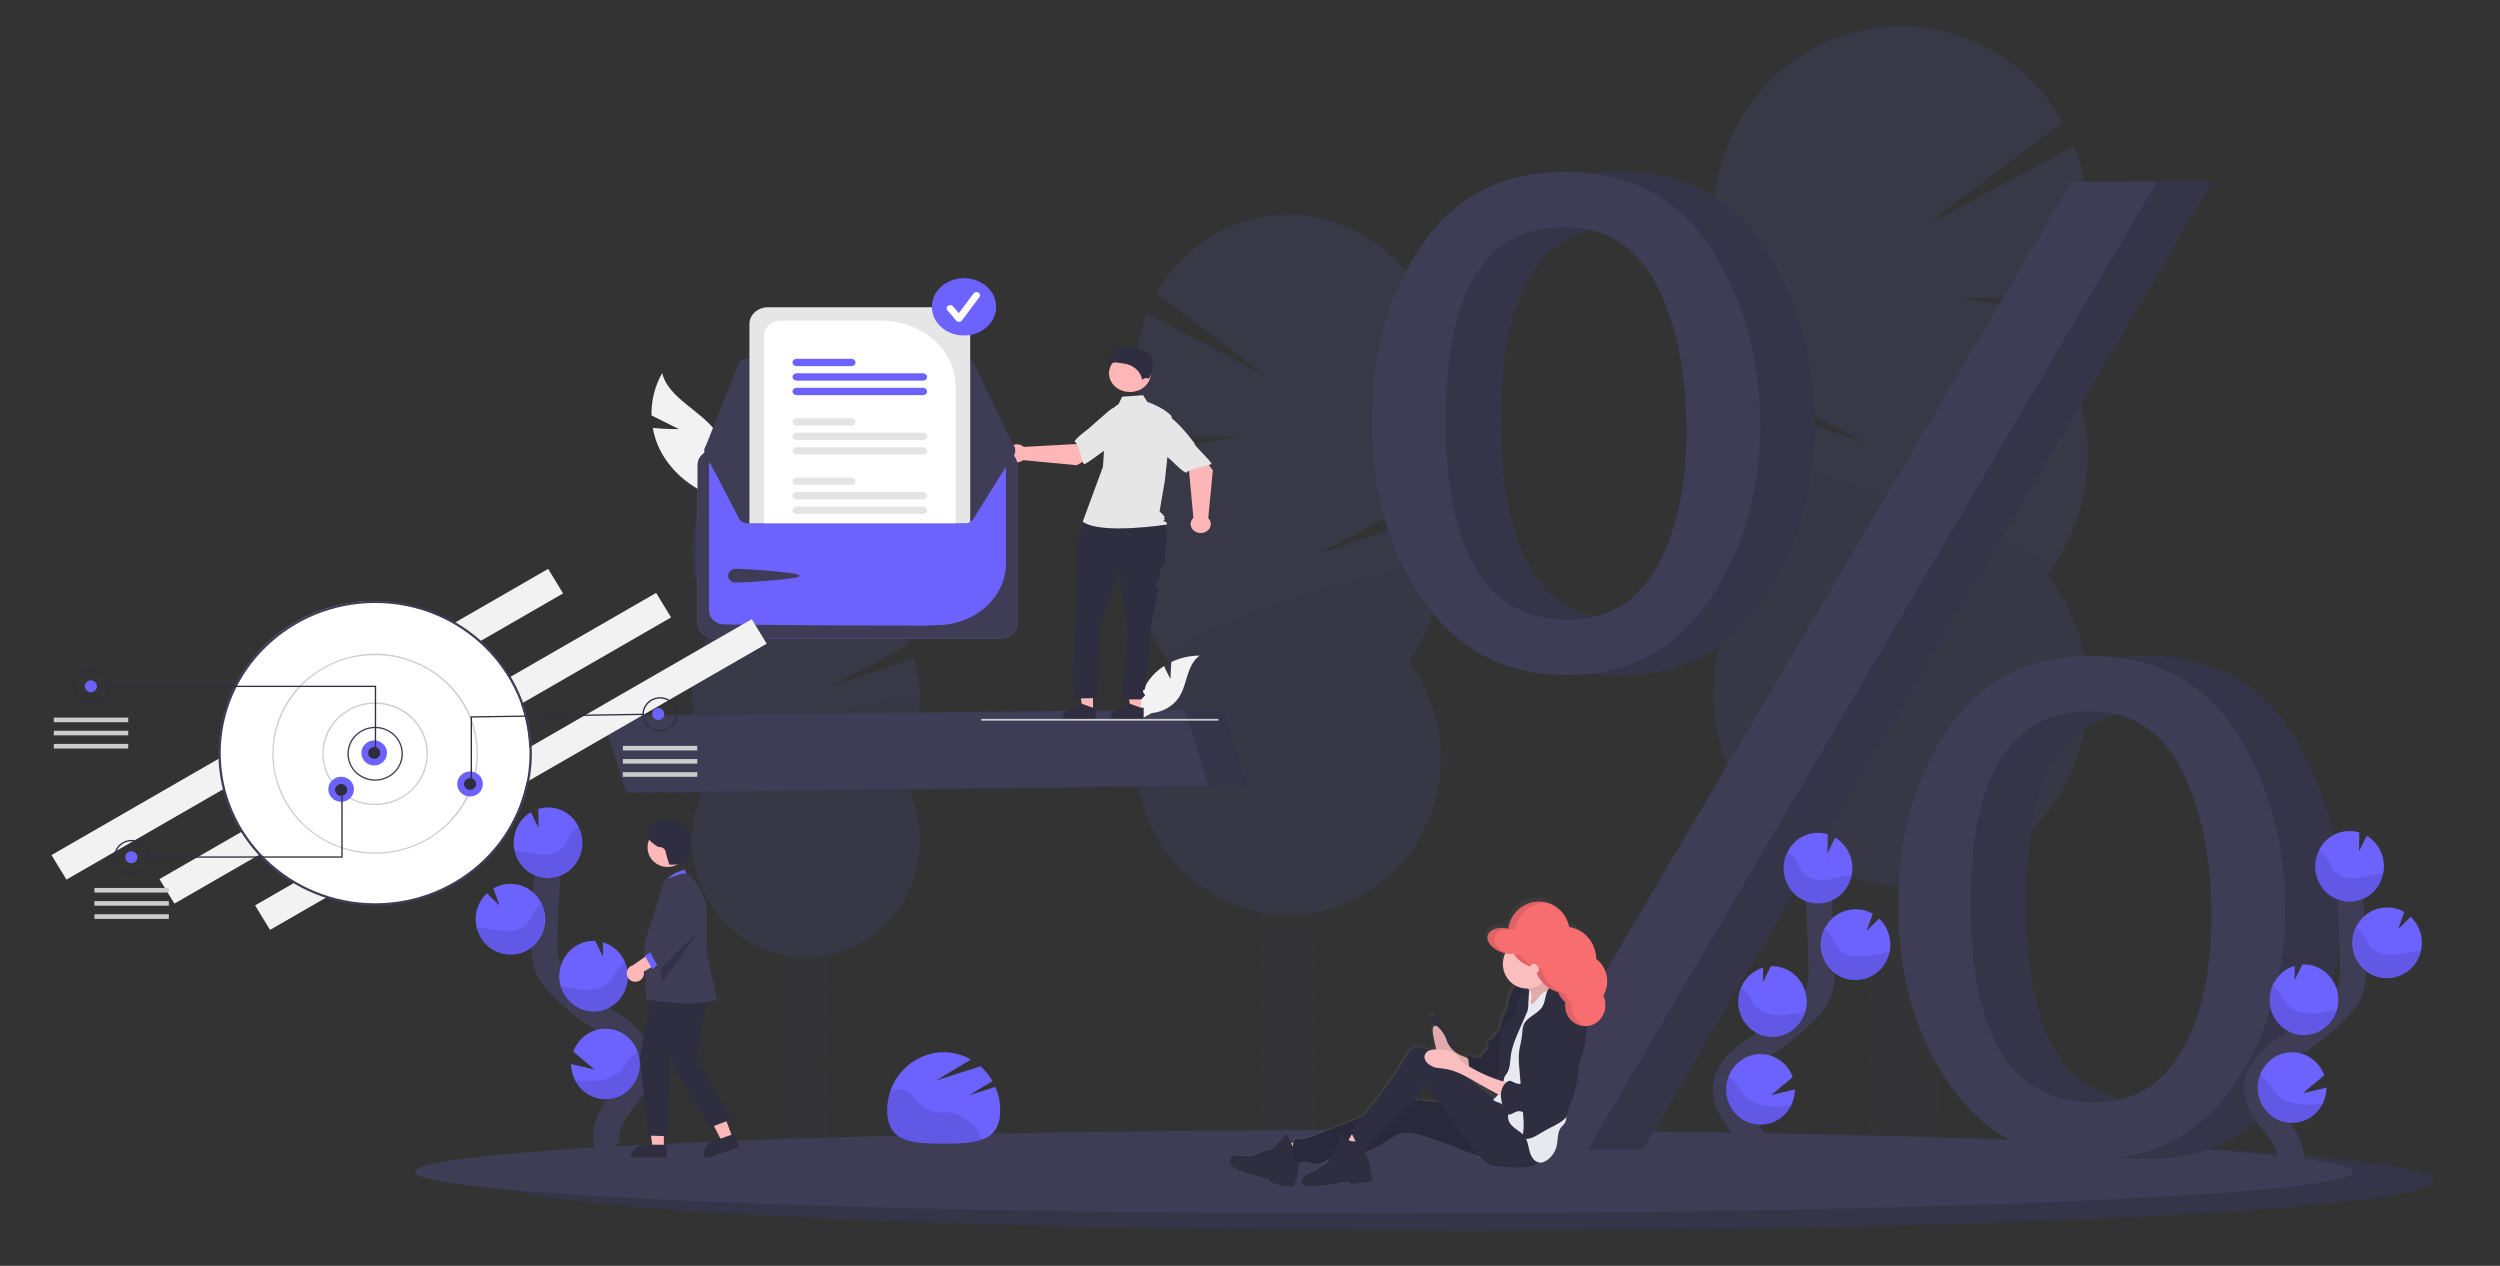<?xml version="1.0" encoding="utf-8"?>
<svg xmlns="http://www.w3.org/2000/svg" viewBox="29.778 25.623 382.964 193.906" xmlns:bx="https://boxy-svg.com">
  <rect x="29.778" y="25.623" width="382.964" height="193.906" fill="#333333" stroke="none"/>
  <defs>
    <linearGradient id="fb6415c1-f574-4dab-bb02-7ceb0a7d0718-103" x1="596" y1="757.78" x2="596" y2="598.14" gradientUnits="userSpaceOnUse" gradientTransform="matrix(0.271, 0, 0, 0.278, 85.61, -3.208)">
      <stop offset="0" stop-color="gray" stop-opacity="0.25"/>
      <stop offset="0.54" stop-color="gray" stop-opacity="0.12"/>
      <stop offset="1" stop-color="gray" stop-opacity="0.1"/>
    </linearGradient>
    <bx:export>
      <bx:file format="svg" path="discount.svg"/>
    </bx:export>
  </defs>
  <title>discount</title>
  <g opacity="0.1" transform="matrix(0.271, 0, 0, 0.278, 93.32, 29.63)" style="">
    <ellipse cx="840.37" cy="625.03" rx="22.09" ry="28.91" fill="#3f3d56"/>
    <path d="M886.35,619.49A34.83,34.83,0,0,0,891,601.82c0-16-9.89-28.91-22.09-28.91s-22.08,12.94-22.08,28.91a34.83,34.83,0,0,0,4.61,17.67,36.15,36.15,0,0,0,0,35.33,36.17,36.17,0,0,0,0,35.34,34.83,34.83,0,0,0-4.61,17.67c0,16,9.89,28.91,22.08,28.91S891,723.8,891,707.83a34.83,34.83,0,0,0-4.61-17.67,36.17,36.17,0,0,0,0-35.34,36.15,36.15,0,0,0,0-35.33Z" transform="translate(-28.5 -118.14)" fill="#3f3d56"/>
    <ellipse cx="840.37" cy="448.35" rx="22.09" ry="28.91" fill="#3f3d56"/>
    <ellipse cx="840.37" cy="413.01" rx="22.09" ry="28.91" fill="#3f3d56"/>
    <path d="M951.55,289.33a106.47,106.47,0,0,0,8.22-12.11l-58-9.53,62.77.47a106,106,0,0,0,2-83.82L882.32,228,960,170.94A105.8,105.8,0,1,0,785.25,289.33a106,106,0,0,0-12.06,19.29l75.33,39.14-80.32-27a105.8,105.8,0,0,0,17,99.34,105.79,105.79,0,1,0,166.3,0,105.79,105.79,0,0,0,0-130.81Z" transform="translate(-28.5 -118.14)" fill="#6c63ff"/>
    <path d="M762.61,354.74a105.31,105.31,0,0,0,22.64,65.4,105.79,105.79,0,1,0,166.3,0C965.73,402.14,762.61,342.86,762.61,354.74Z" transform="translate(-28.5 -118.14)" opacity="0.1"/>
  </g>
  <g opacity="0.1" transform="matrix(0.271, 0, 0, 0.278, 93.32, 29.63)" style="">
    <ellipse cx="220.81" cy="605.42" rx="13.44" ry="17.6" fill="#3f3d56"/>
    <path d="M260,648.27a21.23,21.23,0,0,0,2.81-10.76c0-9.72-6-17.6-13.45-17.6s-13.44,7.88-13.44,17.6a21.23,21.23,0,0,0,2.8,10.76,22.06,22.06,0,0,0,0,21.51,22.06,22.06,0,0,0,0,21.51,21.16,21.16,0,0,0-2.8,10.75c0,9.73,6,17.61,13.44,17.61s13.45-7.88,13.45-17.61A21.16,21.16,0,0,0,260,691.29a22,22,0,0,0,0-21.51,22,22,0,0,0,0-21.51Z" transform="translate(-28.5 -118.14)" fill="#3f3d56"/>
    <ellipse cx="220.81" cy="497.86" rx="13.44" ry="17.6" fill="#3f3d56"/>
    <ellipse cx="220.81" cy="476.35" rx="13.44" ry="17.6" fill="#3f3d56"/>
    <path d="M199,447.27a64.1,64.1,0,0,1-5-7.37l35.33-5.8-38.21.29a64.57,64.57,0,0,1-1.23-51L241.12,410,193.85,375.2a64.4,64.4,0,1,1,106.37,72.07A64.33,64.33,0,0,1,307.56,459L261.7,482.84l48.9-16.41a64.44,64.44,0,0,1-10.38,60.48,64.4,64.4,0,1,1-101.24,0,64.42,64.42,0,0,1,0-79.64Z" transform="translate(-28.5 -118.14)" fill="#6c63ff"/>
    <path d="M314,487.09a64.15,64.15,0,0,1-13.78,39.82,64.4,64.4,0,1,1-101.24,0C190.35,516,314,479.86,314,487.09Z" transform="translate(-28.5 -118.14)" opacity="0.1"/>
  </g>
  <g opacity="0.1" transform="matrix(0.271, 0, 0, 0.278, 85.077, 29.245)" style="">
    <ellipse cx="523.81" cy="614.79" rx="17.99" ry="23.55" fill="#3f3d56"/>
    <path d="M566.55,632.17a28.41,28.41,0,0,0,3.75-14.4c0-13-8-23.55-18-23.55s-18,10.55-18,23.55a28.32,28.32,0,0,0,3.76,14.4,29.44,29.44,0,0,0,0,28.79,29.42,29.42,0,0,0,0,28.78,28.32,28.32,0,0,0-3.76,14.4c0,13,8.06,23.55,18,23.55s18-10.55,18-23.55a28.41,28.41,0,0,0-3.75-14.4,29.48,29.48,0,0,0,0-28.78,29.5,29.5,0,0,0,0-28.79Z" transform="translate(-28.5 -118.14)" fill="#3f3d56"/>
    <ellipse cx="523.81" cy="470.85" rx="17.99" ry="23.55" fill="#3f3d56"/>
    <ellipse cx="523.81" cy="442.06" rx="17.99" ry="23.55" fill="#3f3d56"/>
    <path d="M485,363.2a85.91,85.91,0,0,1-6.7-9.86l47.27-7.76-51.12.38a86.35,86.35,0,0,1-1.65-68.29l68.6,35.58-63.27-46.5A86.19,86.19,0,1,1,620.44,363.2a86.33,86.33,0,0,1,9.82,15.72L568.9,410.8l65.43-22a86.22,86.22,0,0,1-13.89,80.93,86.18,86.18,0,1,1-135.48,0,86.21,86.21,0,0,1,0-106.57Z" transform="translate(-28.5 -118.14)" fill="#6c63ff"/>
    <path d="M638.88,416.49a85.81,85.81,0,0,1-18.44,53.28,86.18,86.18,0,1,1-135.48,0C473.41,455.11,638.88,406.81,638.88,416.49Z" transform="translate(-28.5 -118.14)" opacity="0.1"/>
  </g>
  <path d="M 402.525 206.472 C 402.525 208.382 388.94 210.127 366.478 211.476 C 362.393 211.717 358.017 211.948 353.374 212.165 C 349.364 212.35 345.16 212.525 340.762 212.69 C 336.503 212.846 332.08 212.99 327.494 213.124 C 313.01 213.549 296.998 213.855 279.987 214.008 C 275.859 214.046 271.676 214.076 267.438 214.097 C 263.023 214.117 258.558 214.126 254.042 214.124 C 172.036 214.124 105.561 210.703 105.561 206.481 C 105.561 202.258 172.036 198.837 254.042 198.837 C 289.347 198.837 321.769 199.473 347.252 200.529 L 350.039 200.647 L 350.055 200.647 C 382.155 202.044 402.525 204.149 402.525 206.472 Z" fill="#3f3d56" style=""/>
  <path d="M 402.525 206.472 C 402.525 208.382 388.94 210.127 366.478 211.476 C 362.393 211.717 358.017 211.948 353.374 212.165 C 349.364 212.35 345.16 212.525 340.762 212.69 C 336.503 212.846 332.08 212.99 327.494 213.124 C 313.01 213.549 296.998 213.855 279.987 214.008 C 275.859 214.046 271.676 214.076 267.438 214.097 C 263.023 214.117 258.558 214.126 254.042 214.124 C 172.036 214.124 105.561 210.703 105.561 206.481 C 105.561 202.258 172.036 198.837 254.042 198.837 C 289.347 198.837 321.769 199.473 347.252 200.529 L 350.039 200.647 L 350.055 200.647 C 382.155 202.044 402.525 204.149 402.525 206.472 Z" opacity="0.15" style=""/>
  <path d="M 390.284 205.127 C 390.284 206.722 376.698 208.185 354.237 209.296 C 350.155 209.499 345.775 209.691 341.136 209.872 C 337.123 210.027 332.919 210.174 328.524 210.311 C 324.265 210.441 319.842 210.562 315.255 210.675 C 300.769 211.031 284.757 211.286 267.746 211.414 C 263.622 211.446 259.439 211.47 255.197 211.487 C 250.782 211.503 246.318 211.512 241.804 211.512 C 159.798 211.512 93.32 208.652 93.32 205.119 C 93.32 201.586 159.798 198.725 241.804 198.725 C 277.106 198.725 309.528 199.256 335.011 200.14 L 337.798 200.238 L 337.817 200.238 C 369.927 201.425 390.284 203.173 390.284 205.127 Z" fill="#3f3d56" style=""/>
  <path d="M 131.669 147.053 L 127.941 135.326 L 217.213 134.323 L 220.871 145.933 L 131.669 147.053 Z" fill="#3f3d56" style=""/>
  <path d="M 131.669 147.053 L 127.941 135.326 L 217.213 134.323 L 220.871 145.933 L 131.669 147.053 Z" opacity="0.15" style=""/>
  <path d="M 125.718 147.053 L 121.99 135.326 L 211.262 134.323 L 214.919 145.933 L 125.718 147.053 Z" fill="#3f3d56" style=""/>
  <path d="M 278.115 129.033 C 268.885 129.033 261.611 125.269 256.293 117.74 C 250.974 110.211 248.315 101.09 248.315 90.378 C 248.315 79.593 250.887 70.491 256.03 63.071 C 261.174 55.652 268.429 51.945 277.796 51.953 C 287.73 51.953 295.214 55.862 300.25 63.68 C 305.285 71.498 307.804 80.546 307.805 90.825 C 307.805 101.03 305.199 109.951 299.987 117.587 C 294.775 125.223 287.484 129.039 278.115 129.033 Z M 278.386 120.564 C 284.458 120.564 288.997 117.845 292.001 112.406 C 295.006 106.967 296.508 100.111 296.508 91.837 C 296.508 82.627 294.971 75.086 291.895 69.214 C 288.821 63.342 284.105 60.405 277.748 60.403 C 265.664 60.403 259.623 70.265 259.623 89.989 C 259.623 110.374 265.875 120.566 278.381 120.564 L 278.386 120.564 Z M 281.427 201.669 L 268.077 201.669 L 355.476 53.462 L 368.575 53.462 L 281.427 201.669 Z M 358.747 203.19 C 349.378 203.19 342.074 199.391 336.835 191.794 C 331.596 184.196 328.965 175.074 328.943 164.429 C 328.943 153.716 331.497 144.65 336.605 137.23 C 341.712 129.811 348.986 126.105 358.425 126.112 C 368.288 126.112 375.72 130.021 380.721 137.839 C 385.722 145.657 388.223 154.705 388.225 164.982 C 388.225 175.12 385.636 184.024 380.459 191.693 C 375.281 199.363 368.042 203.195 358.741 203.19 L 358.747 203.19 Z M 358.904 194.504 C 364.947 194.504 369.461 191.83 372.446 186.484 C 375.431 181.138 376.923 174.31 376.923 165.999 C 376.923 157.104 375.412 149.645 372.392 143.621 C 369.371 137.596 364.665 134.579 358.273 134.57 C 346.12 134.57 340.043 144.432 340.043 164.156 C 340.04 184.39 346.324 194.506 358.898 194.504 L 358.904 194.504 Z" fill="#3f3d56" style=""/>
  <path d="M 278.115 129.033 C 268.885 129.033 261.611 125.269 256.293 117.74 C 250.974 110.211 248.315 101.09 248.315 90.378 C 248.315 79.593 250.887 70.491 256.03 63.071 C 261.174 55.652 268.429 51.945 277.796 51.953 C 287.73 51.953 295.214 55.862 300.25 63.68 C 305.285 71.498 307.804 80.546 307.805 90.825 C 307.805 101.03 305.199 109.951 299.987 117.587 C 294.775 125.223 287.484 129.039 278.115 129.033 Z M 278.386 120.564 C 284.458 120.564 288.997 117.845 292.001 112.406 C 295.006 106.967 296.508 100.111 296.508 91.837 C 296.508 82.627 294.971 75.086 291.895 69.214 C 288.821 63.342 284.105 60.405 277.748 60.403 C 265.664 60.403 259.623 70.265 259.623 89.989 C 259.623 110.374 265.875 120.566 278.381 120.564 L 278.386 120.564 Z M 281.427 201.669 L 268.077 201.669 L 355.476 53.462 L 368.575 53.462 L 281.427 201.669 Z M 358.747 203.19 C 349.378 203.19 342.074 199.391 336.835 191.794 C 331.596 184.196 328.965 175.074 328.943 164.429 C 328.943 153.716 331.497 144.65 336.605 137.23 C 341.712 129.811 348.986 126.105 358.425 126.112 C 368.288 126.112 375.72 130.021 380.721 137.839 C 385.722 145.657 388.223 154.705 388.225 164.982 C 388.225 175.12 385.636 184.024 380.459 191.693 C 375.281 199.363 368.042 203.195 358.741 203.19 L 358.747 203.19 Z M 358.904 194.504 C 364.947 194.504 369.461 191.83 372.446 186.484 C 375.431 181.138 376.923 174.31 376.923 165.999 C 376.923 157.104 375.412 149.645 372.392 143.621 C 369.371 137.596 364.665 134.579 358.273 134.57 C 346.12 134.57 340.043 144.432 340.043 164.156 C 340.04 184.39 346.324 194.506 358.898 194.504 L 358.904 194.504 Z" fill="#3f3d56" style=""/>
  <path d="M 278.115 129.033 C 268.885 129.033 261.611 125.269 256.293 117.74 C 250.974 110.211 248.315 101.09 248.315 90.378 C 248.315 79.593 250.887 70.491 256.03 63.071 C 261.174 55.652 268.429 51.945 277.796 51.953 C 287.73 51.953 295.214 55.862 300.25 63.68 C 305.285 71.498 307.804 80.546 307.805 90.825 C 307.805 101.03 305.199 109.951 299.987 117.587 C 294.775 125.223 287.484 129.039 278.115 129.033 Z M 278.386 120.564 C 284.458 120.564 288.997 117.845 292.001 112.406 C 295.006 106.967 296.508 100.111 296.508 91.837 C 296.508 82.627 294.971 75.086 291.895 69.214 C 288.821 63.342 284.105 60.405 277.748 60.403 C 265.664 60.403 259.623 70.265 259.623 89.989 C 259.623 110.374 265.875 120.566 278.381 120.564 L 278.386 120.564 Z M 281.427 201.669 L 268.077 201.669 L 355.476 53.462 L 368.575 53.462 L 281.427 201.669 Z M 358.747 203.19 C 349.378 203.19 342.074 199.391 336.835 191.794 C 331.596 184.196 328.965 175.074 328.943 164.429 C 328.943 153.716 331.497 144.65 336.605 137.23 C 341.712 129.811 348.986 126.105 358.425 126.112 C 368.288 126.112 375.72 130.021 380.721 137.839 C 385.722 145.657 388.223 154.705 388.225 164.982 C 388.225 175.12 385.636 184.024 380.459 191.693 C 375.281 199.363 368.042 203.195 358.741 203.19 L 358.747 203.19 Z M 358.904 194.504 C 364.947 194.504 369.461 191.83 372.446 186.484 C 375.431 181.138 376.923 174.31 376.923 165.999 C 376.923 157.104 375.412 149.645 372.392 143.621 C 369.371 137.596 364.665 134.579 358.273 134.57 C 346.12 134.57 340.043 144.432 340.043 164.156 C 340.04 184.39 346.324 194.506 358.898 194.504 L 358.904 194.504 Z" opacity="0.15" style=""/>
  <path d="M 269.729 129.033 C 260.499 129.033 253.225 125.269 247.907 117.74 C 242.588 110.211 239.929 101.09 239.929 90.378 C 239.929 79.593 242.5 70.491 247.644 63.071 C 252.788 55.652 260.043 51.945 269.41 51.953 C 279.344 51.953 286.828 55.862 291.863 63.68 C 296.898 71.498 299.417 80.546 299.419 90.825 C 299.419 101.03 296.813 109.951 291.601 117.587 C 286.389 125.223 279.098 129.039 269.729 129.033 Z M 270 120.564 C 276.072 120.564 280.611 117.845 283.615 112.406 C 286.62 106.967 288.122 100.111 288.122 91.837 C 288.122 82.627 286.585 75.086 283.51 69.214 C 280.435 63.342 275.718 60.405 269.361 60.403 C 257.278 60.403 251.236 70.265 251.236 89.989 C 251.236 110.374 257.489 120.566 269.994 120.564 L 270 120.564 Z M 273.041 201.669 L 259.69 201.669 L 347.09 53.462 L 360.189 53.462 L 273.041 201.669 Z M 350.36 203.19 C 340.992 203.19 333.688 199.391 328.449 191.794 C 323.209 184.196 320.579 175.074 320.557 164.429 C 320.557 153.716 323.111 144.65 328.219 137.23 C 333.326 129.811 340.599 126.105 350.039 126.112 C 359.902 126.112 367.334 130.021 372.335 137.839 C 377.336 145.657 379.838 154.705 379.839 164.982 C 379.839 175.12 377.251 184.024 372.073 191.693 C 366.895 199.363 359.656 203.195 350.355 203.19 L 350.36 203.19 Z M 350.518 194.504 C 356.561 194.504 361.075 191.83 364.06 186.484 C 367.045 181.138 368.537 174.31 368.537 165.999 C 368.537 157.104 367.027 149.645 364.005 143.621 C 360.985 137.596 356.277 134.579 349.882 134.57 C 337.728 134.57 331.651 144.432 331.651 164.156 C 331.651 184.39 337.938 194.506 350.512 194.504 L 350.518 194.504 Z" fill="#3f3d56" style=""/>
  <path d="M 298.934 205.388 C 300.049 203.265 298.783 200.663 297.328 198.767 C 295.872 196.871 294.098 194.904 294.136 192.488 C 294.19 189.022 297.771 186.974 300.628 185.134 C 302.752 183.77 304.712 182.152 306.466 180.314 C 307.2 179.605 307.808 178.77 308.26 177.846 C 308.852 176.489 308.833 174.946 308.8 173.462 C 308.676 168.511 308.438 163.567 308.086 158.63" fill="none" stroke="#3f3d56" stroke-miterlimit="10" stroke-width="4" style=""/>
  <path d="M 313.529 158.358 C 313.447 156.517 312.456 154.847 310.902 153.927 L 309.723 156.323 L 309.758 153.421 C 309.196 153.252 308.61 153.18 308.024 153.207 C 303.976 153.402 301.651 158.027 303.84 161.531 C 306.028 165.036 311.088 164.792 312.948 161.093 C 313.372 160.249 313.572 159.306 313.529 158.358 Z" fill="#6c63ff" style=""/>
  <path d="M 304.142 194.976 C 302.289 198.676 297.232 198.927 295.04 195.428 C 292.848 191.928 295.164 187.303 299.21 187.102 C 301.5 186.988 303.598 188.412 304.396 190.62 L 301.107 193.369 L 304.732 192.502 C 304.731 193.363 304.528 194.212 304.142 194.976 Z" fill="#6c63ff" style=""/>
  <path d="M 301.542 184.466 C 298.638 184.606 296.173 182.3 296.038 179.316 C 295.996 178.469 296.152 177.623 296.492 176.85 C 297.128 175.388 298.363 174.289 299.862 173.851 L 299.833 176.075 L 301.026 173.651 C 305.074 173.456 307.809 177.838 305.949 181.537 C 305.086 183.254 303.397 184.368 301.518 184.458 L 301.542 184.466 Z" fill="#6c63ff" style=""/>
  <path d="M 314.322 175.73 C 310.276 176.006 307.457 171.679 309.247 167.941 C 310.11 166.138 311.875 164.975 313.83 164.92 C 314.813 164.871 315.791 165.109 316.648 165.607 L 315.718 168.225 L 317.633 166.338 C 318.661 167.301 319.275 168.643 319.34 170.071 C 319.364 170.571 319.318 171.073 319.205 171.561 C 318.667 173.915 316.673 175.618 314.322 175.73 Z" fill="#6c63ff" style=""/>
  <path d="M 312.82 159.8 C 311.606 159.937 310.426 160.326 309.206 160.404 C 307.986 160.481 306.647 160.181 305.876 159.206 C 305.46 158.683 305.254 158.019 304.902 157.446 C 304.571 156.913 304.115 156.473 303.577 156.165 C 301.746 159.879 304.516 164.237 308.562 164.009 C 310.929 163.876 312.917 162.133 313.418 159.753 C 313.218 159.764 313.02 159.778 312.82 159.8 Z" opacity="0.1" style=""/>
  <path d="M 314.322 175.73 C 310.358 175.916 307.623 171.703 309.314 168.014 C 309.732 168.305 310.091 168.674 310.372 169.104 C 310.748 169.685 310.975 170.357 311.416 170.891 C 312.228 171.883 313.638 172.206 314.906 172.147 C 316.175 172.089 317.403 171.717 318.669 171.591 C 318.845 171.575 319.024 171.564 319.21 171.558 C 318.673 173.916 316.676 175.62 314.322 175.73 Z" opacity="0.1" style=""/>
  <path d="M 301.542 184.466 C 298.638 184.606 296.173 182.3 296.038 179.316 C 295.996 178.469 296.152 177.623 296.492 176.85 C 296.926 177.148 297.303 177.524 297.604 177.962 C 298.012 178.554 298.269 179.238 298.748 179.786 C 299.635 180.8 301.129 181.159 302.473 181.125 C 303.818 181.092 305.032 180.77 306.328 180.667 C 305.67 182.842 303.757 184.361 301.542 184.466 Z" opacity="0.1" style=""/>
  <path d="M 304.142 194.976 C 302.305 198.687 297.246 198.962 295.037 195.471 C 294.113 194.012 293.93 192.185 294.544 190.562 C 294.978 190.855 295.366 191.212 295.699 191.621 C 296.2 192.249 296.53 192.961 297.108 193.544 C 298.191 194.628 299.922 195.076 301.469 195.118 C 302.362 195.125 303.255 195.078 304.142 194.976 Z" opacity="0.1" style=""/>
  <path d="M 380.361 205.11 C 381.476 202.987 380.21 200.385 378.754 198.489 C 377.299 196.594 375.524 194.626 375.562 192.21 C 375.617 188.744 379.198 186.695 382.055 184.855 C 384.179 183.492 386.139 181.874 387.893 180.036 C 388.627 179.328 389.234 178.492 389.686 177.567 C 390.278 176.211 390.26 174.668 390.227 173.184 C 390.103 168.233 389.865 163.289 389.513 158.352" fill="none" stroke="#3f3d56" stroke-miterlimit="10" stroke-width="4" style=""/>
  <path d="M 394.956 158.08 C 394.874 156.239 393.883 154.569 392.329 153.649 L 391.15 156.045 L 391.185 153.143 C 390.622 152.974 390.036 152.902 389.451 152.929 C 385.403 153.124 383.078 157.749 385.267 161.253 C 387.455 164.758 392.515 164.514 394.375 160.815 C 394.798 159.971 394.999 159.028 394.956 158.08 Z" fill="#6c63ff" style=""/>
  <path d="M 385.569 194.698 C 383.715 198.398 378.659 198.65 376.466 195.15 C 374.274 191.651 376.591 187.025 380.636 186.824 C 382.927 186.71 385.025 188.134 385.823 190.343 L 382.533 193.091 L 386.159 192.224 C 386.157 193.085 385.955 193.934 385.569 194.698 Z" fill="#6c63ff" style=""/>
  <path d="M 382.969 184.188 C 380.065 184.328 377.6 182.022 377.464 179.038 C 377.423 178.191 377.579 177.345 377.919 176.572 C 378.555 175.11 379.79 174.012 381.289 173.573 L 381.26 175.797 L 382.453 173.373 L 382.466 173.373 C 386.514 173.178 389.25 177.56 387.39 181.259 C 386.526 182.976 384.837 184.09 382.958 184.18 L 382.969 184.188 Z" fill="#6c63ff" style=""/>
  <path d="M 395.749 175.452 C 391.703 175.728 388.884 171.401 390.674 167.663 C 391.537 165.86 393.302 164.697 395.256 164.642 C 396.24 164.593 397.218 164.831 398.075 165.329 L 397.144 167.947 L 399.06 166.06 C 400.088 167.023 400.702 168.366 400.767 169.793 C 400.791 170.294 400.745 170.795 400.631 171.283 C 400.094 173.638 398.1 175.34 395.749 175.452 Z" fill="#6c63ff" style=""/>
  <path d="M 394.247 159.523 C 393.033 159.659 391.853 160.048 390.633 160.126 C 389.413 160.204 388.074 159.903 387.303 158.928 C 386.887 158.405 386.681 157.741 386.329 157.168 C 385.997 156.635 385.542 156.195 385.004 155.887 C 383.172 159.601 385.942 163.96 389.988 163.731 C 392.355 163.598 394.344 161.856 394.845 159.475 C 394.645 159.486 394.447 159.5 394.247 159.523 Z" opacity="0.1" style=""/>
  <path d="M 395.749 175.452 C 391.785 175.638 389.051 171.425 390.741 167.736 C 391.158 168.026 391.517 168.396 391.799 168.826 C 392.175 169.406 392.402 170.079 392.843 170.613 C 393.655 171.605 395.064 171.928 396.333 171.869 C 397.601 171.811 398.83 171.438 400.096 171.314 C 400.272 171.297 400.45 171.286 400.637 171.28 C 400.1 173.638 398.103 175.342 395.749 175.452 Z" opacity="0.1" style=""/>
  <path d="M 382.969 184.188 C 380.065 184.328 377.6 182.022 377.464 179.038 C 377.423 178.191 377.579 177.345 377.919 176.572 C 378.353 176.869 378.73 177.246 379.03 177.684 C 379.439 178.276 379.696 178.96 380.174 179.508 C 381.062 180.522 382.555 180.881 383.9 180.847 C 385.204 180.82 386.459 180.492 387.755 180.389 C 387.096 182.564 385.184 184.083 382.969 184.188 Z" opacity="0.1" style=""/>
  <path d="M 385.569 194.698 C 383.731 198.409 378.672 198.684 376.464 195.193 C 375.54 193.734 375.356 191.906 375.971 190.284 C 376.404 190.577 376.793 190.934 377.126 191.343 C 377.626 191.971 377.957 192.683 378.535 193.267 C 379.618 194.351 381.349 194.798 382.896 194.84 C 383.789 194.847 384.681 194.8 385.569 194.698 Z" opacity="0.1" style=""/>
  <path d="M 123.058 201.497 C 121.944 199.373 123.21 196.771 124.665 194.876 C 126.12 192.98 127.895 191.012 127.857 188.597 C 127.803 185.131 124.221 183.082 121.365 181.242 C 119.24 179.879 117.281 178.261 115.527 176.422 C 114.793 175.714 114.186 174.879 113.733 173.954 C 113.141 172.597 113.16 171.055 113.192 169.571 C 113.317 164.62 113.555 159.675 113.906 154.739" fill="none" stroke="#3f3d56" stroke-miterlimit="10" stroke-width="4" style=""/>
  <path d="M 108.464 154.466 C 108.547 152.626 109.537 150.956 111.09 150.036 L 112.27 152.432 L 112.235 149.53 C 112.797 149.361 113.383 149.288 113.969 149.316 C 118.017 149.511 120.342 154.135 118.153 157.64 C 115.965 161.144 110.905 160.901 109.045 157.201 C 108.621 156.358 108.421 155.415 108.464 154.466 Z" fill="#6c63ff" style=""/>
  <path d="M 117.851 191.085 C 119.704 194.785 124.762 195.036 126.954 191.537 C 129.146 188.037 126.829 183.411 122.783 183.211 C 120.493 183.097 118.394 184.52 117.597 186.729 L 120.886 189.478 L 117.261 188.611 C 117.263 189.472 117.465 190.32 117.851 191.085 Z" fill="#6c63ff" style=""/>
  <path d="M 120.45 180.575 C 123.355 180.715 125.82 178.409 125.956 175.425 C 125.997 174.577 125.841 173.732 125.501 172.959 C 124.864 171.496 123.631 170.398 122.13 169.96 L 122.16 172.184 L 120.967 169.76 C 116.919 169.565 114.183 173.946 116.044 177.646 C 116.907 179.363 118.596 180.476 120.475 180.566 L 120.45 180.575 Z" fill="#6c63ff" style=""/>
  <path d="M 107.671 171.839 C 111.717 172.115 114.536 167.787 112.746 164.049 C 111.882 162.246 110.118 161.084 108.164 161.029 C 107.184 160.982 106.212 161.22 105.358 161.716 L 106.289 164.334 L 104.36 162.455 C 103.334 163.415 102.72 164.755 102.653 166.179 C 102.629 166.68 102.674 167.182 102.788 167.67 C 103.326 170.024 105.319 171.726 107.671 171.839 Z" fill="#6c63ff" style=""/>
  <path d="M 109.172 155.909 C 110.387 156.045 111.566 156.434 112.787 156.512 C 114.007 156.59 115.346 156.29 116.117 155.314 C 116.533 154.792 116.739 154.127 117.091 153.555 C 117.423 153.022 117.878 152.581 118.416 152.273 C 120.247 155.988 117.478 160.346 113.432 160.118 C 111.065 159.985 109.077 158.242 108.575 155.862 C 108.775 155.873 108.972 155.887 109.172 155.909 Z" opacity="0.1" style=""/>
  <path d="M 107.671 171.839 C 111.635 172.024 114.369 167.811 112.679 164.123 C 112.262 164.413 111.903 164.783 111.621 165.212 C 111.245 165.793 111.018 166.466 110.577 166.999 C 109.765 167.992 108.356 168.314 107.087 168.256 C 105.818 168.197 104.59 167.825 103.324 167.7 C 103.148 167.683 102.97 167.672 102.783 167.667 C 103.32 170.025 105.317 171.729 107.671 171.839 Z" opacity="0.1" style=""/>
  <path d="M 120.45 180.575 C 123.355 180.715 125.82 178.409 125.956 175.425 C 125.997 174.577 125.841 173.732 125.501 172.959 C 125.067 173.256 124.69 173.633 124.39 174.071 C 123.981 174.663 123.724 175.347 123.245 175.894 C 122.357 176.909 120.865 177.267 119.52 177.234 C 118.216 177.206 116.961 176.878 115.665 176.775 C 116.323 178.95 118.236 180.469 120.45 180.575 Z" opacity="0.1" style=""/>
  <path d="M 117.851 191.085 C 119.689 194.795 124.747 195.071 126.956 191.58 C 127.88 190.121 128.063 188.293 127.449 186.671 C 127.016 186.964 126.626 187.321 126.294 187.73 C 125.794 188.358 125.463 189.069 124.884 189.653 C 123.802 190.737 122.071 191.185 120.523 191.226 C 119.631 191.234 118.738 191.187 117.851 191.085 Z" opacity="0.1" style=""/>
  <path d="M 275.516 175.449 C 275.526 174.083 274.906 172.792 273.844 171.969 C 273.779 169.42 272.01 167.339 269.735 167.016 C 269.377 165.254 268.131 163.821 266.467 163.258 C 266.268 163.193 266.064 163.144 265.858 163.111 L 265.798 163.111 L 265.693 163.097 L 265.603 163.097 L 265.515 163.097 L 265.398 163.097 L 265.328 163.097 L 265.135 163.097 C 262.815 163.097 260.883 164.92 260.485 167.325 C 258.984 166.969 257.607 167.43 257.361 168.406 C 257.298 168.664 257.312 168.937 257.401 169.187 C 257.656 169.943 258.484 170.666 259.607 171.024 L 259.752 171.069 C 259.826 171.091 259.899 171.108 259.971 171.124 L 260.02 171.124 C 259.163 173.002 259.89 175.241 261.673 176.214 C 261.639 176.233 261.607 176.254 261.576 176.278 C 261.437 176.409 261.327 176.568 261.251 176.745 C 260.98 177.234 260.769 177.756 260.623 178.299 C 260.515 178.763 260.496 179.249 260.353 179.708 C 260.107 180.542 259.474 181.273 259.401 182.159 C 259.368 182.554 259.431 183.018 259.158 183.288 C 259.089 183.348 259.017 183.403 258.941 183.452 C 258.749 183.586 258.587 183.761 258.465 183.963 C 258.385 184.131 258.278 184.283 258.148 184.414 C 257.902 184.605 257.496 184.586 257.374 184.881 C 257.253 185.175 257.567 185.523 257.494 185.845 C 257.434 186.106 257.155 186.226 256.952 186.401 C 256.726 186.654 256.567 186.963 256.493 187.299 C 255.674 187.461 254.828 187.24 254.185 186.695 C 254.294 186.982 254.374 187.279 254.423 187.582 C 254.101 187.229 253.571 187.126 253.179 186.943 C 252.673 186.705 252.221 186.36 251.853 185.931 L 252.562 185.831 L 249.424 180.939 L 248.499 180.744 L 249.329 182.382 C 249.192 182.45 249.092 182.579 249.059 182.732 C 249.014 182.913 249.003 183.102 249.026 183.288 C 249.07 183.727 249.142 184.162 249.24 184.591 L 249.481 185.742 C 249.502 185.85 249.527 185.957 249.559 186.062 C 249.246 186.05 248.932 186.087 248.629 186.17 C 248.007 185.934 247.359 185.776 246.7 185.701 C 246.555 185.674 246.406 185.682 246.264 185.723 C 246.103 185.799 245.964 185.916 245.858 186.062 C 245.318 186.704 244.838 187.399 244.425 188.136 C 242.74 191.149 240.488 193.778 238.381 196.502 C 236.926 197.111 235.46 197.689 233.991 198.262 L 230.834 199.498 C 230.203 199.746 229.549 199.999 228.878 199.954 C 228.575 199.935 228.207 199.887 228.036 200.152 C 227.954 200.283 227.889 200.424 227.844 200.574 C 227.734 200.574 227.623 200.602 227.52 200.607 L 227.501 200.607 C 227.301 200.096 227.127 199.548 226.744 199.176 C 226.586 199.201 226.452 199.305 226.386 199.454 C 226.311 199.599 226.265 199.757 226.178 199.89 C 226.008 200.146 225.713 200.271 225.502 200.488 C 225.291 200.705 225.158 201.044 224.931 201.255 C 224.613 201.493 224.24 201.641 223.849 201.686 C 223.263 201.828 222.699 202.048 222.169 202.342 C 221.974 202.465 221.765 202.564 221.547 202.637 C 221.307 202.684 221.062 202.692 220.819 202.661 L 219.147 202.537 C 218.999 202.516 218.848 202.523 218.701 202.556 C 218.347 202.689 218.125 203.051 218.16 203.437 C 218.201 203.813 218.392 204.156 218.687 204.382 C 218.977 204.601 219.299 204.772 219.64 204.891 C 221.092 205.469 222.59 205.92 224.117 206.239 L 224.117 206.586 C 225.175 207.134 226.343 207.419 227.528 207.42 C 227.615 207.427 227.703 207.411 227.782 207.373 C 227.892 207.289 227.968 207.166 227.996 207.028 C 228.351 205.938 228.575 204.808 228.664 203.662 C 228.873 203.648 229.078 203.595 229.267 203.504 C 229.844 203.343 230.414 203.748 231.007 203.815 C 231.737 203.896 232.416 203.459 233.106 203.19 C 233.206 203.151 233.306 203.117 233.406 203.084 C 233.21 203.346 232.977 203.577 232.716 203.77 C 232.43 203.982 232.108 204.137 231.826 204.357 C 231.593 204.577 231.342 204.777 231.077 204.955 C 230.89 205.044 230.698 205.12 230.501 205.183 C 230.216 205.29 229.943 205.431 229.689 205.602 C 229.462 205.74 229.269 205.93 229.127 206.158 C 228.813 206.622 229.085 207.263 229.63 207.342 C 229.856 207.384 230.087 207.39 230.314 207.362 C 231.218 207.292 232.119 207.206 233.02 207.123 C 233.401 207.097 233.78 207.041 234.153 206.956 C 234.35 206.906 234.545 206.839 234.743 206.786 C 235.08 206.695 235.425 206.642 235.773 206.628 C 235.875 206.62 235.976 206.63 236.074 206.658 C 236.285 206.728 236.434 206.937 236.647 206.992 C 236.786 207.006 236.926 206.986 237.056 206.934 C 237.715 206.787 238.388 206.713 239.063 206.714 C 239.358 206.698 239.704 206.639 239.842 206.358 C 240.01 206.011 239.728 205.622 239.618 205.247 C 239.561 205.008 239.53 204.764 239.525 204.518 C 239.474 203.913 239.305 203.324 239.028 202.786 C 238.881 202.536 238.756 202.271 238.657 201.997 C 239.95 201.492 241.187 200.847 242.347 200.074 C 243.013 199.649 243.7 199.19 244.452 199.034 C 245.328 198.853 246.232 199.092 247.095 199.348 C 249.15 199.959 251.172 200.684 253.151 201.519 C 254.098 201.916 255.045 202.339 256.014 202.631 C 256.297 203.023 256.64 203.367 257.028 203.648 C 257.677 204.079 258.47 204.204 259.233 204.265 C 260.264 204.362 261.299 204.402 262.333 204.385 C 263.123 204.371 263.937 204.315 264.643 203.946 C 264.816 203.855 264.978 203.745 265.127 203.618 C 265.669 203.718 266.223 203.421 266.648 203.04 C 267.21 202.548 267.615 201.894 267.811 201.163 C 268.06 200.16 267.868 198.99 268.468 198.17 C 268.628 197.95 268.836 197.772 268.994 197.55 C 269.186 197.252 269.282 196.898 269.264 196.541 L 269.291 196.499 C 269.427 196.177 269.518 195.836 269.561 195.488 C 269.633 195.215 269.723 194.948 269.832 194.69 C 270.137 193.914 270.402 193.122 270.627 192.319 C 270.784 191.785 270.907 191.242 270.995 190.693 C 271.06 190.253 271.098 189.812 271.133 189.369 C 271.177 188.678 271.308 187.995 271.523 187.338 C 272.057 185.77 272.359 184.128 272.418 182.468 C 272.418 182.434 272.418 182.404 272.418 182.37 C 274.046 182.187 275.27 180.761 275.245 179.079 C 275.246 178.59 275.147 178.106 274.953 177.659 C 275.326 176.986 275.52 176.224 275.516 175.449 Z M 260.217 194.548 C 260.264 194.718 260.318 194.887 260.372 195.057 C 260.123 194.804 259.877 194.542 259.626 194.292 C 259.725 194.323 259.826 194.356 259.923 194.392 C 260.026 194.435 260.126 194.487 260.22 194.548 L 260.217 194.548 Z M 259.006 193.714 C 257.529 192.397 255.819 191.374 254.307 190.101 C 255.118 190.52 255.93 191.007 256.741 191.474 C 257.687 192.03 258.642 192.561 259.609 193.069 C 259.451 193.316 259.249 193.531 259.014 193.703 L 259.006 193.714 Z M 259.636 190.395 L 259.706 190.32 C 259.706 190.506 259.706 190.682 259.706 190.84 C 259.574 190.796 259.436 190.751 259.309 190.701 C 259.425 190.603 259.536 190.497 259.639 190.384 L 259.636 190.395 Z M 246.632 193.964 C 247.241 193.257 247.769 192.483 248.209 191.654 C 248.794 192.708 249.746 193.467 250.557 194.348 C 249.254 194.159 247.947 194.011 246.635 193.953 L 246.632 193.964 Z" fill="url(#fb6415c1-f574-4dab-bb02-7ceb0a7d0718-103)" style=""/>
  <polygon points="248.742 181.151 249.675 181.345 252.854 186.171 251.45 186.365 248.742 181.151" fill="#2f2e41" style=""/>
  <path d="M 226.14 200.735 C 226.392 201.591 226.702 202.426 227.068 203.237 C 228.121 203.01 229.157 202.707 230.168 202.328 C 229.973 202.015 229.758 201.715 229.524 201.43 C 229.276 201.146 228.979 200.912 228.648 200.738 C 228.326 200.593 227.929 200.702 227.585 200.721 C 227.103 200.74 226.621 200.745 226.14 200.735 Z" fill="#fbbebe" style=""/>
  <path d="M 228.654 202.025 C 228.129 201.855 227.806 201.311 227.593 200.785 C 227.379 200.26 227.206 199.687 226.8 199.301 C 226.643 199.326 226.51 199.43 226.443 199.579 C 226.365 199.718 226.319 199.876 226.23 200.01 C 226.062 200.26 225.764 200.382 225.551 200.596 C 225.337 200.81 225.204 201.136 224.974 201.349 C 224.655 201.585 224.283 201.732 223.892 201.778 C 223.302 201.915 222.733 202.132 222.199 202.423 C 222.001 202.54 221.79 202.633 221.571 202.7 C 221.329 202.748 221.082 202.756 220.838 202.725 L 219.153 202.6 C 219.003 202.581 218.851 202.589 218.704 202.623 C 218.351 202.749 218.127 203.107 218.162 203.49 C 218.208 203.865 218.404 204.202 218.704 204.421 C 218.996 204.636 219.32 204.805 219.661 204.921 C 221.13 205.488 222.641 205.932 224.179 206.247 L 224.179 206.589 C 225.248 207.133 226.424 207.418 227.617 207.423 C 227.71 207.431 227.803 207.415 227.888 207.376 C 227.997 207.293 228.074 207.173 228.104 207.037 C 228.508 205.822 228.745 204.555 228.805 203.273 C 228.836 202.949 228.812 202.621 228.734 202.306 C 228.643 201.994 228.956 202.125 228.664 202.003" fill="#2f2e41" style=""/>
  <path d="M 260.964 195.498 C 255.968 195.81 251.033 194.303 246.029 194.142 C 245.408 194.103 244.785 194.144 244.173 194.264 C 243.536 194.44 242.919 194.686 242.333 194.998 C 239.653 196.28 236.877 197.342 234.104 198.403 L 230.923 199.621 C 230.285 199.863 229.627 200.11 228.948 200.068 C 228.645 200.049 228.274 200.002 228.101 200.263 C 227.585 201.049 227.831 202.208 228.172 203.092 C 228.283 203.37 228.469 203.69 228.767 203.723 C 228.978 203.708 229.184 203.655 229.376 203.565 C 229.954 203.407 230.534 203.807 231.129 203.87 C 231.867 203.951 232.552 203.521 233.247 203.256 C 234.399 202.82 235.66 202.834 236.872 202.625 C 238.906 202.278 240.789 201.308 242.553 200.202 C 243.224 199.782 243.906 199.332 244.673 199.179 C 245.558 199.001 246.47 199.234 247.338 199.487 C 249.409 200.089 251.446 200.803 253.444 201.625 C 254.483 202.089 255.549 202.488 256.636 202.82 C 259.004 203.461 261.509 203.31 263.789 202.392 C 264.6 202.067 265.455 201.494 265.501 200.607 C 265.528 200.102 265.146 199.657 264.892 199.218 C 264.727 198.94 264.565 198.662 264.386 198.398 C 263.526 197.108 262.482 195.404 260.964 195.498 Z" fill="#2f2e41" style=""/>
  <path d="M 260.964 195.498 C 255.968 195.81 251.033 194.303 246.029 194.142 C 245.408 194.103 244.785 194.144 244.173 194.264 C 243.536 194.44 242.919 194.686 242.333 194.998 C 239.653 196.28 236.877 197.342 234.104 198.403 L 230.923 199.621 C 230.285 199.863 229.627 200.11 228.948 200.068 C 228.645 200.049 228.274 200.002 228.101 200.263 C 227.585 201.049 227.831 202.208 228.172 203.092 C 228.283 203.37 228.469 203.69 228.767 203.723 C 228.978 203.708 229.184 203.655 229.376 203.565 C 229.954 203.407 230.534 203.807 231.129 203.87 C 231.867 203.951 232.552 203.521 233.247 203.256 C 234.399 202.82 235.66 202.834 236.872 202.625 C 238.906 202.278 240.789 201.308 242.553 200.202 C 243.224 199.782 243.906 199.332 244.673 199.179 C 245.558 199.001 246.47 199.234 247.338 199.487 C 249.409 200.089 251.446 200.803 253.444 201.625 C 254.483 202.089 255.549 202.488 256.636 202.82 C 259.004 203.461 261.509 203.31 263.789 202.392 C 264.6 202.067 265.455 201.494 265.501 200.607 C 265.528 200.102 265.146 199.657 264.892 199.218 C 264.727 198.94 264.565 198.662 264.386 198.398 C 263.526 197.108 262.482 195.404 260.964 195.498 Z" opacity="0.1" style=""/>
  <path d="M 235.73 200.986 C 236.513 201.258 237.301 201.51 238.094 201.741 C 238.541 200.988 239.374 200.466 239.563 199.607 C 239.574 199.57 239.574 199.53 239.563 199.493 C 239.543 199.456 239.512 199.427 239.474 199.409 C 238.904 199.086 238.271 198.896 237.621 198.853 C 237.107 198.82 236.875 199.37 236.642 199.757 C 236.561 199.912 235.939 201.058 235.73 200.986 Z" fill="#fbbebe" style=""/>
  <path d="M 236.831 200.435 C 236.359 200.354 235.941 200.073 235.682 199.659 C 235.57 199.462 235.454 199.196 235.233 199.209 C 235.011 199.223 234.935 199.473 234.889 199.682 C 234.739 200.46 234.523 201.224 234.242 201.964 C 233.96 202.706 233.481 203.352 232.86 203.829 C 232.571 204.035 232.248 204.19 231.965 204.407 C 231.728 204.624 231.475 204.821 231.207 204.996 C 231.019 205.085 230.824 205.159 230.625 205.219 C 230.334 205.323 230.055 205.462 229.795 205.633 C 229.567 205.77 229.373 205.96 229.229 206.189 C 229.089 206.424 229.071 206.715 229.181 206.967 C 229.299 207.171 229.495 207.313 229.722 207.359 C 229.95 207.398 230.183 207.403 230.412 207.376 C 231.323 207.306 232.232 207.223 233.141 207.139 C 233.526 207.115 233.909 207.061 234.286 206.978 C 234.486 206.928 234.681 206.861 234.878 206.809 C 235.219 206.719 235.568 206.667 235.92 206.653 C 236.022 206.645 236.124 206.655 236.222 206.684 C 236.434 206.753 236.582 206.961 236.799 207.011 C 236.938 207.026 237.079 207.007 237.21 206.956 C 237.875 206.811 238.554 206.739 239.234 206.739 C 239.531 206.722 239.883 206.664 240.018 206.389 C 240.188 206.047 239.907 205.664 239.793 205.297 C 239.738 205.062 239.706 204.821 239.699 204.579 C 239.648 203.982 239.477 203.402 239.199 202.876 C 238.966 202.436 238.657 201.953 238.811 201.486 C 238.895 201.34 238.947 201.178 238.966 201.01 C 238.928 200.257 237.242 200.535 236.831 200.435 Z" fill="#2f2e41" style=""/>
  <path d="M 253.474 187.265 C 252.588 186.864 251.879 186.14 251.482 185.234 C 251.402 185.039 251.331 184.836 251.253 184.639 C 250.989 183.987 250.581 183.406 250.062 182.943 C 249.95 182.816 249.789 182.746 249.621 182.751 C 249.459 182.801 249.335 182.937 249.297 183.107 C 249.25 183.289 249.239 183.477 249.262 183.663 C 249.308 184.095 249.38 184.522 249.478 184.945 L 249.722 186.078 C 249.752 186.253 249.803 186.423 249.873 186.585 C 249.977 186.774 250.115 186.943 250.279 187.082 C 250.501 187.293 250.725 187.496 250.953 187.693 C 251.078 187.81 251.215 187.913 251.361 187.999 C 251.601 188.116 251.858 188.193 252.121 188.227 C 253.114 188.416 254.123 188.689 254.959 189.339 C 254.959 189.339 254.959 188.58 254.94 188.505 C 254.93 188.285 254.856 188.074 254.729 187.896 C 254.415 187.549 253.874 187.446 253.474 187.265 Z" fill="#fbbebe" style=""/>
  <path d="M 253.474 187.265 C 252.588 186.864 251.879 186.14 251.482 185.234 C 251.402 185.039 251.331 184.836 251.253 184.639 C 250.989 183.987 250.581 183.406 250.062 182.943 C 249.95 182.816 249.789 182.746 249.621 182.751 C 249.459 182.801 249.335 182.937 249.297 183.107 C 249.25 183.289 249.239 183.477 249.262 183.663 C 249.308 184.095 249.38 184.522 249.478 184.945 L 249.722 186.078 C 249.752 186.253 249.803 186.423 249.873 186.585 C 249.977 186.774 250.115 186.943 250.279 187.082 C 250.501 187.293 250.725 187.496 250.953 187.693 C 251.078 187.81 251.215 187.913 251.361 187.999 C 251.601 188.116 251.858 188.193 252.121 188.227 C 253.114 188.416 254.123 188.689 254.959 189.339 C 254.959 189.339 254.959 188.58 254.94 188.505 C 254.93 188.285 254.856 188.074 254.729 187.896 C 254.415 187.549 253.874 187.446 253.474 187.265 Z" opacity="0.1" style=""/>
  <ellipse cx="263.645" cy="177.337" rx="1.215" ry="1.256" fill="#2f2e41" style=""/>
  <path d="M 262.893 176.578 C 262.567 176.502 262.225 176.552 261.933 176.72 C 261.792 176.847 261.681 177.005 261.605 177.181 C 261.332 177.661 261.12 178.175 260.972 178.71 C 260.864 179.169 260.845 179.646 260.702 180.099 C 260.453 180.933 259.815 181.642 259.741 182.512 C 259.709 182.901 259.771 183.36 259.495 183.624 C 259.427 183.683 259.354 183.736 259.276 183.783 C 259.084 183.915 258.921 184.088 258.797 184.288 C 258.715 184.469 258.6 184.632 258.46 184.769 C 258.211 184.958 257.802 184.939 257.68 185.231 C 257.559 185.523 257.872 185.862 257.799 186.178 C 257.74 186.437 257.458 186.557 257.258 186.735 C 257.03 186.983 256.87 187.289 256.796 187.621 C 255.973 187.78 255.124 187.562 254.472 187.024 C 254.81 187.882 254.818 188.83 254.831 189.756 C 254.87 190.052 254.794 190.352 254.618 190.59 C 255.586 190.612 256.528 190.868 257.472 191.098 C 257.876 191.237 258.313 191.237 258.716 191.098 C 258.932 190.979 259.125 190.821 259.287 190.632 C 259.801 190.095 260.34 189.52 260.464 188.772 C 260.497 188.351 260.504 187.929 260.485 187.507 C 260.535 186.986 260.64 186.473 260.797 185.976 C 261.068 184.943 261.249 183.887 261.338 182.821 C 261.394 182.162 261.946 181.634 262.239 181.045 C 262.779 179.933 263.348 178.78 263.391 177.534 C 263.429 177.128 263.293 176.631 262.893 176.578 Z" fill="#2f2e41" style=""/>
  <path d="M 262.893 176.578 C 262.567 176.502 262.225 176.552 261.933 176.72 C 261.792 176.847 261.681 177.005 261.605 177.181 C 261.332 177.661 261.12 178.175 260.972 178.71 C 260.864 179.169 260.845 179.646 260.702 180.099 C 260.453 180.933 259.815 181.642 259.741 182.512 C 259.709 182.901 259.771 183.36 259.495 183.624 C 259.427 183.683 259.354 183.736 259.276 183.783 C 259.084 183.915 258.921 184.088 258.797 184.288 C 258.715 184.469 258.6 184.632 258.46 184.769 C 258.211 184.958 257.802 184.939 257.68 185.231 C 257.559 185.523 257.872 185.862 257.799 186.178 C 257.74 186.437 257.458 186.557 257.258 186.735 C 257.03 186.983 256.87 187.289 256.796 187.621 C 255.973 187.78 255.124 187.562 254.472 187.024 C 254.81 187.882 254.818 188.83 254.831 189.756 C 254.87 190.052 254.794 190.352 254.618 190.59 C 255.586 190.612 256.528 190.868 257.472 191.098 C 257.876 191.237 258.313 191.237 258.716 191.098 C 258.932 190.979 259.125 190.821 259.287 190.632 C 259.801 190.095 260.34 189.52 260.464 188.772 C 260.497 188.351 260.504 187.929 260.485 187.507 C 260.535 186.986 260.64 186.473 260.797 185.976 C 261.068 184.943 261.249 183.887 261.338 182.821 C 261.394 182.162 261.946 181.634 262.239 181.045 C 262.779 179.933 263.348 178.78 263.391 177.534 C 263.429 177.128 263.293 176.631 262.893 176.578 Z" opacity="0.1" style=""/>
  <path d="M 261.757 196.58 C 260.715 196.071 259.955 195.123 259.114 194.312 C 257.507 192.761 255.543 191.666 253.855 190.212 C 252.738 189.25 251.737 188.13 250.506 187.324 C 249.423 186.614 248.196 186.171 246.919 186.031 C 246.773 186.005 246.624 186.013 246.481 186.054 C 246.32 186.128 246.179 186.242 246.072 186.387 C 245.527 187.019 245.042 187.703 244.625 188.43 C 242.485 192.16 239.447 195.298 236.928 198.77 C 236.761 198.94 236.748 199.213 236.899 199.398 L 237.41 200.429 C 237.697 201.005 238.157 201.677 238.763 201.563 C 239.041 201.481 239.29 201.318 239.48 201.094 L 241.779 198.834 L 244.189 196.466 C 245.601 195.076 247.038 193.658 247.96 191.885 C 248.68 193.167 249.957 194.006 250.833 195.182 C 251.166 195.626 251.437 196.118 251.734 196.591 C 252.213 197.35 252.754 198.061 253.295 198.77 L 256.063 202.397 C 256.412 202.914 256.844 203.365 257.342 203.732 C 257.997 204.157 258.794 204.271 259.566 204.341 C 260.605 204.438 261.647 204.477 262.691 204.457 C 263.485 204.443 264.314 204.391 265.017 204.026 C 265.72 203.662 266.318 202.914 266.28 202.1 C 266.237 201.673 266.101 201.262 265.882 200.896 C 264.906 199.034 263.613 197.478 261.757 196.58 Z" fill="#2f2e41" style=""/>
  <ellipse cx="264.392" cy="178.207" rx="0.933" ry="0.965" fill="#e8e8f0" style=""/>
  <path d="M 264.186 177.481 C 264.397 177.913 264.434 178.412 264.289 178.871 C 264.145 179.323 263.943 179.753 263.688 180.15 C 263.469 180.56 263.207 180.944 262.907 181.295 C 264.349 181.367 265.747 180.786 267.018 180.08 C 268.044 179.524 269.066 178.816 269.613 177.756 C 269.284 177.837 268.937 177.772 268.658 177.576 C 268.383 177.379 268.136 177.143 267.925 176.876 L 267.202 176.042 C 267.032 175.859 266.882 175.656 266.756 175.438 C 266.598 175.142 266.531 174.804 266.564 174.468 C 266.277 174.778 265.955 175.052 265.606 175.285 C 265.09 175.633 264.525 175.883 264.002 176.225 C 263.818 176.347 263.41 176.545 263.515 176.781 C 263.621 177.017 264.04 177.215 264.186 177.481 Z" fill="#fbbebe" style=""/>
  <path d="M 264.186 177.481 C 264.397 177.913 264.434 178.412 264.289 178.871 C 264.145 179.323 263.943 179.753 263.688 180.15 C 263.469 180.56 263.207 180.944 262.907 181.295 C 264.349 181.367 265.747 180.786 267.018 180.08 C 268.044 179.524 269.066 178.816 269.613 177.756 C 269.284 177.837 268.937 177.772 268.658 177.576 C 268.383 177.379 268.136 177.143 267.925 176.876 L 267.202 176.042 C 267.032 175.859 266.882 175.656 266.756 175.438 C 266.598 175.142 266.531 174.804 266.564 174.468 C 266.277 174.778 265.955 175.052 265.606 175.285 C 265.09 175.633 264.525 175.883 264.002 176.225 C 263.818 176.347 263.41 176.545 263.515 176.781 C 263.621 177.017 264.04 177.215 264.186 177.481 Z" opacity="0.1" style=""/>
  <path d="M 264.205 177.626 C 263.906 178.06 263.906 178.64 264.205 179.074 C 264.246 179.127 264.4 179.458 264.476 179.46 C 264.54 179.455 264.599 179.424 264.641 179.374 C 264.967 179.023 265.273 178.652 265.555 178.263 C 265.84 177.868 266.253 177.59 266.718 177.479 C 267.284 177.387 267.828 177.695 268.323 177.99 C 268.535 178.099 268.721 178.256 268.863 178.451 C 268.968 178.645 269.03 178.859 269.045 179.079 C 269.187 180.404 269.241 181.738 269.207 183.071 C 269.233 184.032 269.172 184.993 269.023 185.942 C 268.931 186.432 268.793 186.91 268.728 187.404 C 268.681 187.84 268.662 188.278 268.671 188.716 L 268.671 190.551 C 268.66 190.887 268.683 191.223 268.742 191.554 C 268.854 191.949 268.984 192.338 269.134 192.719 C 269.266 193.172 269.357 193.638 269.404 194.109 L 269.648 196.007 C 269.727 196.608 269.783 197.261 269.429 197.741 C 269.272 197.961 269.061 198.134 268.888 198.35 C 268.279 199.145 268.482 200.299 268.211 201.286 C 268.011 202.01 267.602 202.654 267.037 203.134 C 266.607 203.509 266.05 203.807 265.493 203.69 C 264.744 203.545 264.292 202.742 264.086 201.983 C 263.881 201.224 263.816 200.396 263.364 199.76 C 263.001 199.234 262.442 198.906 261.936 198.531 C 261.43 198.156 260.932 197.675 260.821 197.041 C 260.772 196.763 260.802 196.485 260.775 196.207 C 260.693 195.486 260.235 194.867 259.579 194.595 C 259.195 194.442 258.719 194.387 258.497 194.039 C 259.048 193.684 259.449 193.129 259.623 192.485 C 259.791 191.851 259.881 191.197 259.893 190.54 L 260.023 188.333 C 260.08 187.346 260.107 186.368 260.529 185.481 C 260.718 185.086 260.953 184.714 261.148 184.322 C 261.409 183.772 261.632 183.203 261.814 182.621 C 262.119 181.717 262.428 180.811 262.701 179.897 C 262.81 179.454 262.974 179.027 263.188 178.626 C 263.44 178.209 263.772 177.709 264.205 177.626 Z" fill="#e8e8f0" style=""/>
  <path d="M 259.436 191.966 L 260.004 191.985 L 260.126 191.104 C 260.142 190.928 260.182 190.755 260.245 190.59 C 260.339 190.416 260.449 190.251 260.572 190.098 C 261.132 189.286 261.091 188.208 261.23 187.221 C 261.413 185.906 261.949 184.672 262.479 183.46 L 263.583 180.933 C 263.682 180.726 263.76 180.509 263.818 180.286 C 263.866 180.04 263.889 179.789 263.886 179.538 C 263.886 179.149 264.01 177.729 264.018 177.337 C 264.018 177.192 263.71 177.273 263.645 177.145 C 263.507 176.867 263.318 177.623 263.058 177.79 C 262.813 177.982 262.635 178.25 262.549 178.554 C 262.311 179.191 262.166 179.861 261.944 180.5 C 261.749 181.154 261.394 181.747 260.913 182.22 C 260.688 182.426 260.426 182.587 260.212 182.804 C 259.525 183.502 259.46 184.603 259.436 185.584 C 259.42 186.192 259.309 191.966 259.436 191.966 Z" fill="#2f2e41" style=""/>
  <path d="M 267.619 176.572 C 267.078 176.795 266.764 177.406 266.61 178.001 C 266.456 178.596 266.391 179.224 266.093 179.752 C 265.401 180.992 263.635 181.353 263.145 182.693 C 263.02 183.145 262.954 183.613 262.947 184.083 C 262.861 185.042 262.552 185.97 262.461 186.929 C 262.413 187.675 262.43 188.424 262.512 189.167 L 263.131 196.735 C 263.251 197.85 263.188 198.978 262.945 200.071 C 263.58 200.165 264.228 200.055 264.801 199.757 C 265.382 199.479 265.912 199.112 266.47 198.795 C 267.43 198.239 268.49 197.864 269.329 197.127 C 269.481 197.006 269.612 196.858 269.716 196.691 C 269.851 196.373 269.941 196.037 269.986 195.693 C 270.058 195.425 270.148 195.163 270.257 194.909 C 270.567 194.146 270.838 193.367 271.068 192.574 C 271.226 192.049 271.35 191.513 271.439 190.971 C 271.506 190.54 271.542 190.103 271.58 189.67 C 271.623 188.988 271.755 188.315 271.972 187.669 C 272.508 186.127 272.812 184.51 272.872 182.873 C 272.891 182.637 272.876 182.4 272.827 182.168 C 272.733 181.887 272.608 181.618 272.453 181.367 C 272.196 180.87 272.042 180.322 271.799 179.819 C 271.257 178.679 270.286 177.815 269.272 177.089 C 268.753 176.736 268.182 176.353 267.619 176.572 Z" fill="#2f2e41" style=""/>
  <path d="M 254.705 188.922 C 254.265 188.686 253.867 188.376 253.528 188.005 C 253.373 187.819 253.257 187.61 253.09 187.427 C 252.692 186.992 252.176 186.689 251.61 186.559 C 251.047 186.432 250.471 186.375 249.894 186.39 C 249.51 186.363 249.124 186.411 248.756 186.531 C 248.381 186.657 248.095 186.973 247.998 187.365 C 247.915 187.838 248.214 188.297 248.575 188.597 C 248.909 188.878 249.302 189.075 249.724 189.172 C 250.068 189.233 250.415 189.275 250.763 189.297 C 252.808 189.517 254.634 190.659 256.425 191.702 C 258 192.615 259.605 193.47 261.24 194.267 C 261.305 193.764 261.332 193.257 261.321 192.75 C 261.321 192.371 261.295 191.794 260.945 191.571 C 260.54 191.31 259.864 191.251 259.414 191.096 C 258.36 190.742 257.33 190.315 256.333 189.817 C 255.767 189.536 255.227 189.239 254.705 188.922 Z" fill="#fbbebe" style=""/>
  <ellipse cx="263.645" cy="173.284" rx="3.644" ry="3.767" fill="#fbbebe" style=""/>
  <path d="M 268.66 180.842 C 268.371 181.261 268.133 181.716 267.954 182.195 C 267.503 183.149 266.797 183.966 266.445 184.975 C 266.071 186.023 266.085 187.271 265.363 188.096 C 265.218 188.222 265.109 188.385 265.047 188.569 C 265.042 188.684 265.029 188.798 265.009 188.911 C 264.906 189.211 264.427 189.225 264.338 189.531 C 264.314 189.62 264.338 189.717 264.295 189.809 C 264.221 190.006 263.97 190.034 263.799 190.153 C 263.445 190.401 263.529 190.973 263.258 191.329 C 263.035 191.598 262.688 191.723 262.349 191.657 C 262.018 191.585 261.698 191.463 261.402 191.293 C 261.299 191.233 261.183 191.196 261.065 191.185 C 260.923 191.188 260.786 191.235 260.672 191.321 C 259.998 191.76 259.682 192.633 259.687 193.456 C 259.735 194.278 259.925 195.086 260.247 195.841 C 260.286 195.971 260.349 196.092 260.434 196.196 C 260.656 196.438 261.046 196.399 261.343 196.263 C 261.622 196.093 261.919 195.957 262.228 195.857 C 262.79 195.751 263.342 196.152 263.913 196.118 C 264.331 196.053 264.724 195.875 265.052 195.601 C 265.632 195.24 266.15 194.785 266.588 194.253 C 266.837 193.917 267.021 193.533 267.24 193.175 C 267.52 192.734 267.828 192.313 268.16 191.913 L 270.262 189.269 C 270.473 189.019 270.662 188.75 270.827 188.466 C 271.017 188.082 271.165 187.677 271.268 187.26 C 271.494 186.563 271.64 185.842 271.704 185.111 C 271.715 184.506 271.663 183.901 271.55 183.307 C 271.479 182.717 271.327 182.139 271.098 181.592 C 270.63 180.62 269.518 179.813 268.66 180.842 Z" fill="#2f2e41" style=""/>
  <path d="M 275.981 175.936 C 275.987 174.581 275.359 173.306 274.293 172.509 C 274.26 170.06 272.508 167.996 270.151 167.63 C 269.43 163.96 265.113 162.468 262.38 164.945 C 261.539 165.706 260.989 166.749 260.827 167.889 C 259.311 167.539 257.926 167.995 257.675 168.953 C 257.404 169.957 258.486 171.13 260.088 171.575 C 260.59 171.72 261.113 171.774 261.632 171.733 C 262.385 172.869 263.57 173.626 264.895 173.818 C 265.287 175.667 266.666 177.129 268.452 177.59 C 268.695 178.192 269.071 178.726 269.551 179.152 C 269.551 179.269 269.532 179.388 269.532 179.51 C 269.432 181.95 271.94 183.585 274.046 182.454 C 275.105 181.884 275.75 180.738 275.699 179.51 C 275.7 179.031 275.599 178.557 275.405 178.121 C 275.785 177.459 275.984 176.704 275.981 175.936 Z" fill="#f86d70" style=""/>
  <path d="M 258.703 169.145 C 258.954 168.186 260.326 167.731 261.854 168.081 C 262.221 165.704 264.201 163.944 266.542 163.912 C 266.648 163.912 266.753 163.912 266.856 163.912 C 266.418 163.774 265.962 163.705 265.504 163.706 C 263.162 163.738 261.183 165.498 260.816 167.875 C 259.301 167.525 257.916 167.981 257.664 168.939 C 257.393 169.943 258.476 171.116 260.077 171.561 C 260.375 171.646 260.68 171.7 260.989 171.722 C 259.468 171.266 258.446 170.127 258.703 169.145 Z" opacity="0.1" style=""/>
  <path d="M 270.56 179.705 C 270.56 179.583 270.56 179.463 270.579 179.344 C 270.099 178.919 269.723 178.385 269.481 177.784 C 267.695 177.318 266.319 175.858 265.923 174.01 C 264.598 173.819 263.413 173.062 262.661 171.925 C 262.357 171.95 262.053 171.941 261.752 171.9 C 262.507 172.946 263.64 173.637 264.895 173.818 C 265.287 175.667 266.666 177.129 268.452 177.59 C 268.695 178.192 269.071 178.726 269.551 179.152 C 269.551 179.269 269.532 179.388 269.532 179.51 C 269.503 181.284 270.873 182.749 272.599 182.79 C 271.36 182.299 270.547 181.07 270.56 179.705 Z" opacity="0.1" style=""/>
  <ellipse cx="662.61" cy="637.73" rx="0.569" ry="0.762" transform="matrix(0.788, -0.615, 0.595, 0.804, -636.726, 68.743)" fill="#fbbebe" style=""/>
  <path d="M 178.209 193.406 L 181.813 191.229 C 181.326 190.374 180.703 189.608 179.97 188.964 L 173.175 191.135 L 178.499 187.919 C 172.73 184.672 165.684 188.963 165.684 195.721 C 165.684 200.633 169.561 200.802 174.341 200.802 C 179.121 200.802 182.998 200.633 182.998 195.721 C 183.001 194.476 182.747 193.244 182.253 192.107 L 178.209 193.406 Z" fill="#6c63ff" style=""/>
  <path d="M 179.127 198.181 C 178.743 197.786 178.314 197.439 177.85 197.15 C 177.198 196.702 176.519 196.246 175.748 196.096 C 175.071 195.963 174.374 196.077 173.684 196.035 C 172.486 195.96 171.358 195.429 170.521 194.545 C 170.029 194.023 169.642 193.381 169.05 192.98 C 168.388 192.576 167.606 192.429 166.848 192.566 C 166.628 192.598 166.41 192.643 166.196 192.702 C 165.857 193.67 165.683 194.692 165.684 195.721 C 165.684 200.633 169.561 200.802 174.341 200.802 C 176.662 200.802 178.767 200.763 180.322 200.16 L 180.052 199.662 C 179.806 199.13 179.495 198.632 179.127 198.181 Z" opacity="0.1" style=""/>
  <path d="M 133.77 91.359 L 129.58 89.257 C 129.525 87.008 130.084 84.781 131.213 82.769 C 132.179 86.674 137.262 88.532 139.608 91.942 C 141.071 94.107 141.349 96.747 140.365 99.116 L 140.64 102.144 C 136.259 100.975 132.672 98.155 130.824 94.427 C 130.323 93.39 129.971 92.3 129.777 91.183 C 131.729 91.368 133.77 91.359 133.77 91.359 Z" fill="#f2f2f2" style=""/>
  <path d="M 209.072 129.604 L 209.2 127.031 C 210.539 126.392 212.033 126.056 213.551 126.049 C 211.461 127.572 211.723 130.505 210.306 132.553 C 209.4 133.84 207.886 134.69 206.191 134.862 L 204.443 135.817 C 203.958 133.405 204.681 130.924 206.425 129.029 C 206.913 128.507 207.475 128.043 208.094 127.647 C 208.512 128.63 209.072 129.604 209.072 129.604 Z" fill="#f2f2f2" style=""/>
  <polygon points="204.566 134.493 202.983 134.492 202.229 129.05 204.566 129.05 204.566 134.493" fill="#ffb6b6" style=""/>
  <path d="M 204.97 135.86 L 199.865 135.86 L 199.865 135.803 C 199.865 134.825 200.754 134.032 201.852 134.032 L 202.785 133.402 L 204.524 134.032 L 204.97 134.032 L 204.97 135.86 Z" fill="#2f2e41" style=""/>
  <polygon points="197.21 134.493 195.627 134.492 194.873 129.05 197.21 129.05 197.21 134.493" fill="#ffb6b6" style=""/>
  <path d="M 197.614 135.86 L 192.509 135.86 L 192.509 135.803 C 192.509 134.825 193.398 134.032 194.496 134.032 L 195.428 133.402 L 197.168 134.032 L 197.614 134.032 L 197.614 135.86 Z" fill="#2f2e41" style=""/>
  <path d="M 196.525 104.743 L 206.824 104.971 C 208.779 105.918 208.81 107.967 208.169 110.4 C 208.169 110.4 208.385 111.845 207.952 112.231 C 207.52 112.616 207.303 112.616 207.52 113.292 C 207.735 113.966 206.593 115.068 206.731 115.192 C 206.87 115.316 207.194 115.99 207.194 115.99 L 206.113 121.484 C 206.113 121.484 205.355 131.027 205.14 131.22 C 204.924 131.412 204.707 131.22 204.924 131.701 C 205.14 132.184 205.355 131.991 205.14 132.184 C 204.948 132.368 204.767 132.561 204.598 132.762 L 201.983 132.762 C 201.983 132.762 201.786 131.798 201.786 131.701 C 201.786 131.605 201.57 131.027 201.57 130.93 C 201.57 130.834 201.761 130.664 201.761 130.664 C 201.827 130.468 201.872 130.266 201.894 130.063 C 201.894 129.87 202.544 122.448 202.544 122.448 L 201.246 112.809 L 198.108 122.255 C 198.108 122.255 198.108 130.544 197.892 130.737 C 197.675 130.93 197.675 130.834 197.783 131.22 C 197.892 131.605 198.325 131.508 197.999 131.798 C 197.675 132.087 197.568 131.605 197.675 132.087 L 197.783 132.569 L 194.538 132.61 C 194.538 132.61 194.105 131.798 194.321 131.508 C 194.538 131.22 194.525 131.298 194.261 130.825 C 193.997 130.351 193.89 130.256 193.997 130.159 C 194.105 130.063 194.105 129.55 194.105 129.55 L 194.646 120.327 C 194.646 120.327 194.755 110.593 194.755 110.304 C 194.763 110.154 194.732 110.007 194.665 109.87 L 194.665 109.477 L 195.079 108.086 L 196.525 104.743 Z" fill="#2f2e41" style=""/>
  <circle cx="590.325" cy="8.712" r="24.856" fill="#ffb6b6" style="" transform="matrix(0.129, 0, 0, 0.115, 126.715, 81.811)"/>
  <path d="M 201.112 87.545 C 200.422 87.912 200.01 88.582 199.773 89.264 C 199.334 90.529 199.071 91.835 198.988 93.157 L 198.738 97.111 L 195.641 105.531 C 198.325 107.554 208.413 105.991 208.413 105.991 C 208.413 105.991 208.722 105.9 208.413 105.623 C 208.103 105.347 207.802 105.592 208.111 105.316 C 208.421 105.04 208.207 105.347 208.104 105.071 C 208.001 104.796 208.104 104.979 208.207 104.887 C 208.311 104.796 207.408 103.967 207.408 103.967 L 208.234 99.135 L 209.266 89.385 C 208.027 88.005 205.536 87.192 205.536 87.192 L 204.892 86.16 L 201.674 86.39 L 201.112 87.545 Z" fill="#e6e6e6" style=""/>
  <path d="M 200.672 81.137 C 200.796 81.138 200.919 81.152 201.04 81.18 C 201.276 81.23 201.516 81.266 201.757 81.288 C 203.282 81.415 204.513 82.453 204.738 83.803 C 204.924 83.658 205.347 83.392 205.694 83.639 C 205.699 83.643 205.702 83.645 205.714 83.64 C 205.944 83.542 206.354 82.344 206.365 81.289 C 206.372 80.73 206.273 80.014 205.765 79.787 L 205.738 79.775 L 205.731 79.75 C 205.697 79.623 205.318 79.409 204.658 79.241 C 203.46 78.937 201.673 78.345 200.667 79.216 C 200.592 79.51 200.344 80.139 200.094 80.21 C 199.817 80.29 199.578 80.358 199.539 80.661 C 199.508 81.092 199.511 81.525 199.547 81.954 C 199.641 81.691 199.825 81.46 200.074 81.295 C 200.25 81.19 200.459 81.134 200.672 81.137 Z" fill="#2f2e41" style=""/>
  <path d="M 194.717 96.891 L 199.944 93.908 L 197.311 90.79 L 194.712 93.639 L 186.612 94.082 C 185.766 93.337 184.333 93.687 184.032 94.711 C 183.731 95.735 184.788 96.666 185.934 96.386 C 186.152 96.333 186.353 96.238 186.525 96.108 L 194.717 96.891 Z" fill="#ffb6b6" style=""/>
  <path d="M 204.795 89.745 C 205.099 91.381 199.37 94.504 199.37 94.504 C 199.37 94.121 195.95 97.019 195.796 96.7 C 195.357 95.796 195.049 93.652 194.436 93.309 C 194.085 93.113 196.547 91.269 196.547 91.269 C 196.547 91.269 197.835 90.113 199.527 88.654 C 200.481 87.8 201.86 87.44 203.18 87.703 C 203.18 87.703 204.492 88.109 204.795 89.745 Z" fill="#e6e6e6" style=""/>
  <path d="M 215.569 97.674 L 212.112 93.08 L 208.668 95.492 L 211.92 97.747 L 212.589 104.953 C 211.772 105.722 212.195 106.991 213.35 107.237 C 214.506 107.484 215.527 106.522 215.189 105.508 C 215.125 105.316 215.014 105.138 214.865 104.987 L 215.569 97.674 Z" fill="#ffb6b6" style=""/>
  <path d="M 207.337 88.848 C 209.166 88.543 212.794 93.579 212.794 93.579 C 212.363 93.588 215.687 96.572 215.333 96.717 C 214.327 97.126 211.928 97.447 211.556 97.999 C 211.343 98.316 209.223 96.163 209.223 96.163 C 209.223 96.163 207.898 95.04 206.225 93.564 C 205.246 92.731 204.813 91.511 205.08 90.329 C 205.08 90.329 205.508 89.152 207.337 88.848 Z" fill="#e6e6e6" style=""/>
  <path d="M 216.453 135.882 C 216.453 135.958 216.384 136.019 216.3 136.019 L 180.216 136.019 C 180.097 136.019 180.024 135.905 180.083 135.814 C 180.11 135.772 180.161 135.747 180.216 135.747 L 216.3 135.747 C 216.384 135.745 216.453 135.807 216.453 135.882 Z" fill="#ccc" style=""/>
  <path d="M 183.025 94.518 L 139.233 94.518 C 137.808 94.519 136.653 95.548 136.651 96.817 L 136.651 121.11 C 136.653 122.38 137.808 123.409 139.233 123.41 L 183.025 123.41 C 184.449 123.409 185.604 122.38 185.606 121.11 L 185.606 96.817 C 185.604 95.548 184.449 94.519 183.025 94.518 Z" fill="#6c63ff" style=""/>
  <path d="M 183.025 94.518 L 139.233 94.518 C 137.808 94.519 136.653 95.548 136.651 96.817 L 136.651 121.11 C 136.653 122.38 137.808 123.409 139.233 123.41 L 183.025 123.41 C 184.449 123.409 185.604 122.38 185.606 121.11 L 185.606 96.817 C 185.604 95.548 184.449 94.519 183.025 94.518 Z M 183.872 111.968 C 183.85 117.113 179.215 121.296 173.442 121.384 C 168.998 121.435 175.901 121.455 170.541 121.455 C 158.286 121.455 145.508 121.35 140.74 121.284 C 139.436 121.259 138.391 120.312 138.385 119.15 L 138.385 96.819 C 138.386 96.402 138.764 96.064 139.233 96.063 L 183.023 96.063 C 183.491 96.063 183.87 96.4 183.872 96.817 L 183.872 111.968 Z" fill="#3f3d56" style=""/>
  <path d="M 177.634 80.529 L 144.268 80.529 C 143.664 80.529 143.125 80.869 142.92 81.376 L 137.768 94.257 C 137.436 95.087 138.125 95.959 139.113 95.961 L 183.862 96.032 L 183.864 96.032 C 184.892 96.031 185.584 95.096 185.18 94.254 L 185.102 94.284 L 185.18 94.254 L 178.95 81.302 C 178.724 80.832 178.207 80.528 177.634 80.529 Z" fill="#3f3d56" style=""/>
  <path d="M 185.295 94.533 C 185.295 94.706 185.256 94.877 185.18 95.036 L 178.95 105.006 C 178.723 105.474 178.207 105.778 177.634 105.778 L 144.269 105.778 C 143.665 105.778 143.125 105.439 142.92 104.931 L 137.768 95.032 C 137.502 94.37 137.891 93.639 138.636 93.404 C 138.789 93.354 138.95 93.329 139.113 93.329 L 144.58 93.32 L 146.81 93.316 L 176.167 93.271 L 178.4 93.267 L 183.862 93.258 L 183.863 93.258 C 184.654 93.258 185.295 93.829 185.295 94.533 Z" fill="#3f3d56" style=""/>
  <path d="M 142.515 112.74 C 143.177 112.74 152.263 113.236 152.263 113.825 C 152.263 114.414 143.177 114.875 142.515 114.875 C 141.593 114.875 141.017 113.986 141.478 113.274 C 141.692 112.944 142.087 112.74 142.515 112.74 Z" fill="#3f3d56" style=""/>
  <path d="M 175.556 72.693 L 147.424 72.693 C 145.853 72.694 144.581 73.828 144.58 75.226 L 144.58 105.778 L 177.634 105.778 C 177.906 105.779 178.171 105.71 178.4 105.58 L 178.4 75.226 C 178.398 73.828 177.126 72.694 175.556 72.693 Z" fill="#e6e6e6" style=""/>
  <path d="M 164.819 74.747 L 149.4 74.747 C 147.972 74.748 146.812 75.779 146.81 77.054 L 146.81 105.778 L 176.167 105.778 L 176.167 84.859 C 176.161 79.277 171.084 74.753 164.819 74.747 Z" fill="#fff" style=""/>
  <path d="M 171.166 103.228 L 151.812 103.228 C 151.326 103.228 151.023 103.696 151.266 104.07 C 151.378 104.244 151.586 104.351 151.812 104.351 L 171.166 104.351 C 171.652 104.351 171.955 103.883 171.713 103.509 C 171.6 103.334 171.392 103.228 171.166 103.228 Z" fill="#e4e4e4" style=""/>
  <path d="M 171.166 101.003 L 151.812 101.003 C 151.325 101.003 151.022 101.473 151.265 101.848 C 151.378 102.022 151.586 102.129 151.812 102.129 L 171.166 102.129 C 171.652 102.129 171.956 101.66 171.713 101.286 C 171.601 101.111 171.392 101.003 171.166 101.003 Z" fill="#e4e4e4" style=""/>
  <path d="M 160.202 98.782 L 151.812 98.782 C 151.326 98.782 151.023 99.251 151.266 99.626 C 151.378 99.799 151.586 99.907 151.812 99.907 L 160.202 99.907 C 160.688 99.907 160.991 99.438 160.748 99.064 C 160.636 98.889 160.427 98.782 160.202 98.782 Z" fill="#e4e4e4" style=""/>
  <path d="M 171.166 94.127 L 151.812 94.127 C 151.325 94.127 151.022 94.596 151.265 94.972 C 151.378 95.145 151.586 95.253 151.812 95.253 L 171.166 95.253 C 171.652 95.253 171.956 94.783 171.713 94.408 C 171.601 94.235 171.392 94.127 171.166 94.127 Z" fill="#e4e4e4" style=""/>
  <path d="M 171.166 91.905 L 151.812 91.905 C 151.326 91.905 151.023 92.374 151.266 92.749 C 151.378 92.922 151.586 93.03 151.812 93.03 L 171.166 93.03 C 171.652 93.03 171.955 92.561 171.713 92.186 C 171.6 92.013 171.392 91.905 171.166 91.905 Z" fill="#e4e4e4" style=""/>
  <path d="M 160.202 89.682 L 151.812 89.682 C 151.325 89.682 151.022 90.152 151.265 90.527 C 151.378 90.7 151.586 90.808 151.812 90.808 L 160.202 90.808 C 160.688 90.808 160.991 90.339 160.749 89.963 C 160.636 89.79 160.427 89.682 160.202 89.682 Z" fill="#e4e4e4" style=""/>
  <path d="M 171.166 85.028 L 151.812 85.028 C 151.325 85.028 151.022 85.497 151.265 85.872 C 151.378 86.046 151.586 86.153 151.812 86.153 L 171.166 86.153 C 171.652 86.153 171.956 85.684 171.713 85.309 C 171.601 85.135 171.392 85.028 171.166 85.028 Z" fill="#6c63ff" style=""/>
  <path d="M 171.166 82.806 L 151.812 82.806 C 151.325 82.806 151.022 83.275 151.265 83.65 C 151.378 83.824 151.586 83.931 151.812 83.931 L 171.166 83.931 C 171.652 83.931 171.956 83.462 171.713 83.087 C 171.601 82.913 171.392 82.806 171.166 82.806 Z" fill="#6c63ff" style=""/>
  <path d="M 160.202 80.583 L 151.812 80.583 C 151.325 80.583 151.022 81.052 151.265 81.428 C 151.378 81.601 151.586 81.708 151.812 81.708 L 160.202 81.708 C 160.688 81.708 160.991 81.239 160.749 80.864 C 160.636 80.69 160.427 80.583 160.202 80.583 Z" fill="#6c63ff" style=""/>
  <circle cx="393.288" cy="-79.851" r="38.163" fill="#6c63ff" style="" transform="matrix(0.129, 0, 0, 0.115, 126.715, 81.811)"/>
  <path d="M 176.675 74.93 C 176.503 74.93 176.341 74.857 176.238 74.735 L 174.898 73.143 C 174.644 72.843 174.85 72.411 175.267 72.366 C 175.462 72.345 175.655 72.418 175.772 72.558 L 176.649 73.599 L 178.901 70.59 C 179.134 70.278 179.66 70.308 179.846 70.644 C 179.932 70.8 179.919 70.985 179.81 71.13 L 177.129 74.712 C 177.032 74.845 176.868 74.925 176.691 74.93 C 176.685 74.93 176.68 74.93 176.675 74.93 Z" fill="#fff" style=""/>
  <rect x="23.332" y="38.11" width="87.855" height="4.398" transform="matrix(0.866, -0.499, 0.521, 0.854, -2.396, 135.704)" fill="#f2f2f2" style=""/>
  <rect x="39.76" y="41.814" width="87.855" height="4.398" transform="matrix(0.866, -0.499, 0.521, 0.854, -2.013, 144.418)" fill="#f2f2f2" style=""/>
  <rect x="54.31" y="45.864" width="87.855" height="4.398" transform="matrix(0.866, -0.499, 0.521, 0.854, -2.074, 152.244)" fill="#f2f2f2" style=""/>
  <circle cx="357.54" cy="-50.212" r="169.736" fill="#fff" style="" transform="matrix(0.14, 0, 0, 0.137, 37.04, 147.845)"/>
  <path d="M 63.234 140.99 C 63.234 128.118 74.005 117.645 87.245 117.645 C 100.485 117.645 111.256 128.118 111.256 140.99 C 111.256 153.863 100.485 164.336 87.245 164.336 C 74.005 164.336 63.234 153.863 63.234 140.99 Z M 63.588 140.99 C 63.588 153.673 74.201 163.991 87.245 163.991 C 100.289 163.991 110.902 153.673 110.902 140.99 C 110.902 128.308 100.289 117.99 87.245 117.99 C 74.201 117.99 63.588 128.308 63.588 140.99 Z" fill="#3f3d56" style=""/>
  <path d="M 82.996 141.091 C 82.996 137.911 86.537 135.924 89.369 137.514 C 92.202 139.104 92.202 143.078 89.369 144.668 C 88.723 145.031 87.991 145.222 87.245 145.222 C 84.899 145.222 82.996 143.372 82.996 141.091 Z M 87.245 137.162 C 85.014 137.164 83.206 138.922 83.204 141.091 C 83.204 144.116 86.571 146.006 89.266 144.494 C 91.96 142.982 91.96 139.201 89.266 137.688 C 88.651 137.343 87.954 137.162 87.245 137.162 Z" fill="#3f3d56" style="isolation: isolate;"/>
  <path d="M 79.162 141.091 C 79.162 135.042 85.898 131.261 91.286 134.285 C 96.675 137.31 96.675 144.872 91.286 147.897 C 90.058 148.587 88.664 148.95 87.245 148.95 C 82.781 148.95 79.162 145.431 79.162 141.091 Z M 87.245 133.434 C 81.182 133.434 77.393 139.815 80.424 144.92 C 83.456 150.024 91.034 150.024 94.066 144.92 C 94.757 143.756 95.121 142.435 95.121 141.091 C 95.116 136.864 91.592 133.439 87.245 133.434 Z" fill="#ccc" style="isolation: isolate;"/>
  <path d="M 71.494 141.091 C 71.494 129.302 84.62 121.934 95.121 127.829 C 105.621 133.723 105.621 148.459 95.121 154.353 C 92.726 155.698 90.01 156.405 87.245 156.405 C 78.55 156.396 71.504 149.545 71.494 141.091 Z M 87.245 125.978 C 75.279 125.978 67.801 138.572 73.784 148.647 C 79.767 158.723 94.724 158.723 100.706 148.647 C 102.071 146.35 102.789 143.744 102.789 141.091 C 102.779 132.749 95.826 125.988 87.245 125.978 Z" fill="#ccc" style="isolation: isolate;"/>
  <circle cx="357.54" cy="-50.212" r="14.022" fill="#6c63ff" style="isolation: isolate;" transform="matrix(0.14, 0, 0, 0.137, 37.04, 147.845)"/>
  <circle cx="321.378" cy="-9.623" r="14.022" fill="#6c63ff" style="isolation: isolate;" transform="matrix(0.14, 0, 0, 0.137, 37.04, 147.845)"/>
  <circle cx="462.455" cy="-15.526" r="14.022" fill="#6c63ff" style="isolation: isolate;" transform="matrix(0.14, 0, 0, 0.137, 37.04, 147.845)"/>
  <circle cx="357.54" cy="-50.212" r="6.642" fill="#2f2e41" style="" transform="matrix(0.14, 0, 0, 0.137, 37.04, 147.845)"/>
  <circle cx="462.455" cy="-15.526" r="6.642" fill="#2f2e41" style="" transform="matrix(0.14, 0, 0, 0.137, 37.04, 147.845)"/>
  <circle cx="321.378" cy="-8.885" r="6.642" fill="#2f2e41" style="" transform="matrix(0.14, 0, 0, 0.137, 37.04, 147.845)"/>
  <circle cx="47.587" cy="-124.748" r="6.642" fill="#6c63ff" style="" transform="matrix(0.14, 0, 0, 0.137, 37.04, 147.845)"/>
  <polygon points="87.193 130.865 46.261 130.865 46.261 130.663 87.4 130.663 87.4 141.041 87.193 141.041 87.193 130.865" fill="#2f2e41" style=""/>
  <path d="M 41.028 130.814 C 41.028 128.798 43.273 127.538 45.069 128.546 C 46.865 129.554 46.865 132.075 45.069 133.083 C 44.66 133.313 44.195 133.434 43.722 133.434 C 42.234 133.434 41.028 132.261 41.028 130.814 Z M 43.722 128.396 C 41.807 128.396 40.611 130.412 41.568 132.023 C 42.525 133.635 44.918 133.635 45.876 132.023 C 46.094 131.656 46.209 131.239 46.209 130.814 C 46.207 129.479 45.095 128.398 43.722 128.396 Z" fill="#2f2e41" style=""/>
  <circle cx="91.866" cy="66.39" r="6.642" fill="#6c63ff" style="" transform="matrix(0.14, 0, 0, 0.137, 37.04, 147.845)"/>
  <path d="M 47.245 156.909 C 47.245 154.893 49.49 153.632 51.286 154.641 C 53.083 155.649 53.083 158.169 51.286 159.178 C 50.877 159.408 50.413 159.528 49.94 159.528 C 48.451 159.528 47.245 158.356 47.245 156.909 Z M 49.94 154.491 C 48.025 154.491 46.828 156.506 47.786 158.118 C 48.743 159.73 51.136 159.73 52.093 158.118 C 52.312 157.75 52.427 157.334 52.427 156.909 C 52.425 155.574 51.312 154.493 49.94 154.491 Z" fill="#2f2e41" style=""/>
  <circle cx="668.351" cy="-93.752" r="6.642" fill="#6c63ff" style="" transform="matrix(0.14, 0, 0, 0.137, 37.04, 147.845)"/>
  <path d="M 128.194 135.046 C 128.194 133.03 130.44 131.769 132.236 132.777 C 134.032 133.786 134.032 136.306 132.236 137.315 C 131.826 137.545 131.362 137.666 130.889 137.666 C 129.401 137.666 128.194 136.493 128.194 135.046 Z M 130.889 132.628 C 129.516 132.629 128.403 133.711 128.401 135.046 C 128.401 136.907 130.474 138.071 132.132 137.14 C 133.79 136.209 133.79 133.883 132.132 132.952 C 131.754 132.74 131.325 132.628 130.889 132.628 Z" fill="#2f2e41" style=""/>
  <polygon points="101.873 135.35 128.296 134.945 128.3 135.147 102.081 135.548 102.081 145.726 101.873 145.726 101.873 135.35" fill="#2f2e41" style=""/>
  <polygon points="52.53 156.808 82.064 156.808 82.064 146.633 82.271 146.633 82.271 157.01 52.53 157.01 52.53 156.808" fill="#2f2e41" style=""/>
  <rect x="38.022" y="135.55" width="11.399" height="0.705" fill="#ccc" style=""/>
  <rect x="38.022" y="137.565" width="11.399" height="0.705" fill="#ccc" style=""/>
  <rect x="38.022" y="139.58" width="11.399" height="0.705" fill="#ccc" style=""/>
  <rect x="44.24" y="161.644" width="11.399" height="0.705" fill="#ccc" style=""/>
  <rect x="44.24" y="163.659" width="11.399" height="0.705" fill="#ccc" style=""/>
  <rect x="44.24" y="165.674" width="11.399" height="0.705" fill="#ccc" style=""/>
  <rect x="125.189" y="139.882" width="11.399" height="0.705" fill="#ccc" style=""/>
  <rect x="125.189" y="141.897" width="11.399" height="0.705" fill="#ccc" style=""/>
  <rect x="125.189" y="143.912" width="11.399" height="0.705" fill="#ccc" style=""/>
  <polygon points="142.015 199.971 140.394 200.534 137.388 194.723 139.78 193.891 142.015 199.971" fill="#ffb8b8" style=""/>
  <path d="M 137.763 203.171 L 137.739 203.107 C 137.339 202.014 137.924 200.813 139.046 200.422 L 142.239 199.312 L 142.99 201.355 L 137.763 203.171 Z" fill="#2f2e41" style=""/>
  <polygon points="131.473 201.53 129.752 201.529 128.933 195.074 131.474 195.074 131.473 201.53" fill="#ffb8b8" style=""/>
  <path d="M 131.912 203.152 L 126.361 203.152 L 126.361 203.083 C 126.361 201.923 127.329 200.983 128.522 200.983 L 131.912 200.983 L 131.912 203.152 Z" fill="#2f2e41" style=""/>
  <path d="M 135.397 160.285 L 134.648 158.846 C 134.648 158.846 131.859 159.526 131.605 161.097 L 135.397 160.285 Z" fill="#6c63ff" style=""/>
  <polygon points="138.486 176.731 136.45 187.777 141.856 197.073 138.626 198.302 133.15 189.291 132.448 186.833 132.027 199.667 129.114 199.581 127.778 187.598 129.92 176.458 138.486 176.731" fill="#2f2e41" style=""/>
  <path d="M 128.761 178.724 C 128.698 178.45 128.517 170.099 128.517 170.099 C 128.517 170.099 131.511 160.541 131.539 160.463 L 131.549 160.432 L 133.823 159.603 C 133.855 159.589 134.612 159.261 135.232 159.534 C 135.554 159.687 135.79 159.969 135.878 160.307 C 136.136 160.493 137.994 162.517 137.994 165.262 L 138.064 171.74 L 139.622 178.763 L 139.554 178.777 C 139.511 178.786 137.612 179.342 134.621 179.342 C 132.959 179.342 128.761 178.724 128.761 178.724 Z" fill="#3f3d56" style=""/>
  <circle cx="678.562" cy="55.379" r="21.883" fill="#ffb8b8" style="" transform="matrix(0.14, 0, 0, 0.137, 37.04, 147.845)"/>
  <polygon points="136.7 168.568 131.324 175.86 130.531 172.455 136.7 168.568" opacity="0.2" style=""/>
  <path d="M 127.159 176.017 C 127.979 175.986 128.571 175.241 128.395 174.461 L 132.389 172.079 L 130.183 171.076 L 126.729 173.492 C 125.748 173.768 125.444 174.973 126.18 175.66 C 126.442 175.904 126.796 176.034 127.159 176.017 Z" fill="#ffb8b8" style=""/>
  <polygon points="129.92 171.133 128.552 172.066 129.712 174.069 131.324 172.772 129.92 171.133" fill="#6c63ff" style=""/>
  <path d="M 129.204 171.192 L 132.422 167.566 L 131.189 162.564 C 130.785 160.925 132.357 159.476 134.018 159.955 C 134.593 160.121 135.076 160.503 135.36 161.016 L 135.388 161.067 L 136.524 168.495 L 130.815 174.184 L 129.204 171.192 Z" fill="#3f3d56" style=""/>
  <path d="M 134.94 158 L 132.389 158.089 C 132.234 158.094 131.812 156.463 131.757 156.125 C 131.667 155.669 131.242 155.349 130.766 155.377 C 130.575 155.395 130.094 155.048 129.597 154.638 C 128.654 153.858 128.703 152.394 129.739 151.735 C 129.767 151.717 129.795 151.701 129.822 151.686 C 130.476 151.33 131.24 151.211 131.989 151.202 C 132.668 151.193 133.366 151.276 133.964 151.589 C 135.037 152.149 135.607 153.373 135.657 154.556 C 135.708 155.738 135.318 156.894 134.875 157.997" fill="#2f2e41" style=""/>
  <path d="M 148.951 203.193 L 117.918 203.193 C 117.81 203.193 117.743 203.079 117.797 202.988 C 117.822 202.946 117.868 202.92 117.918 202.92 L 148.951 202.92 C 149.059 202.92 149.126 203.034 149.073 203.125 C 149.047 203.167 149.001 203.193 148.951 203.193 Z" fill="#3f3d56" style=""/>
</svg>